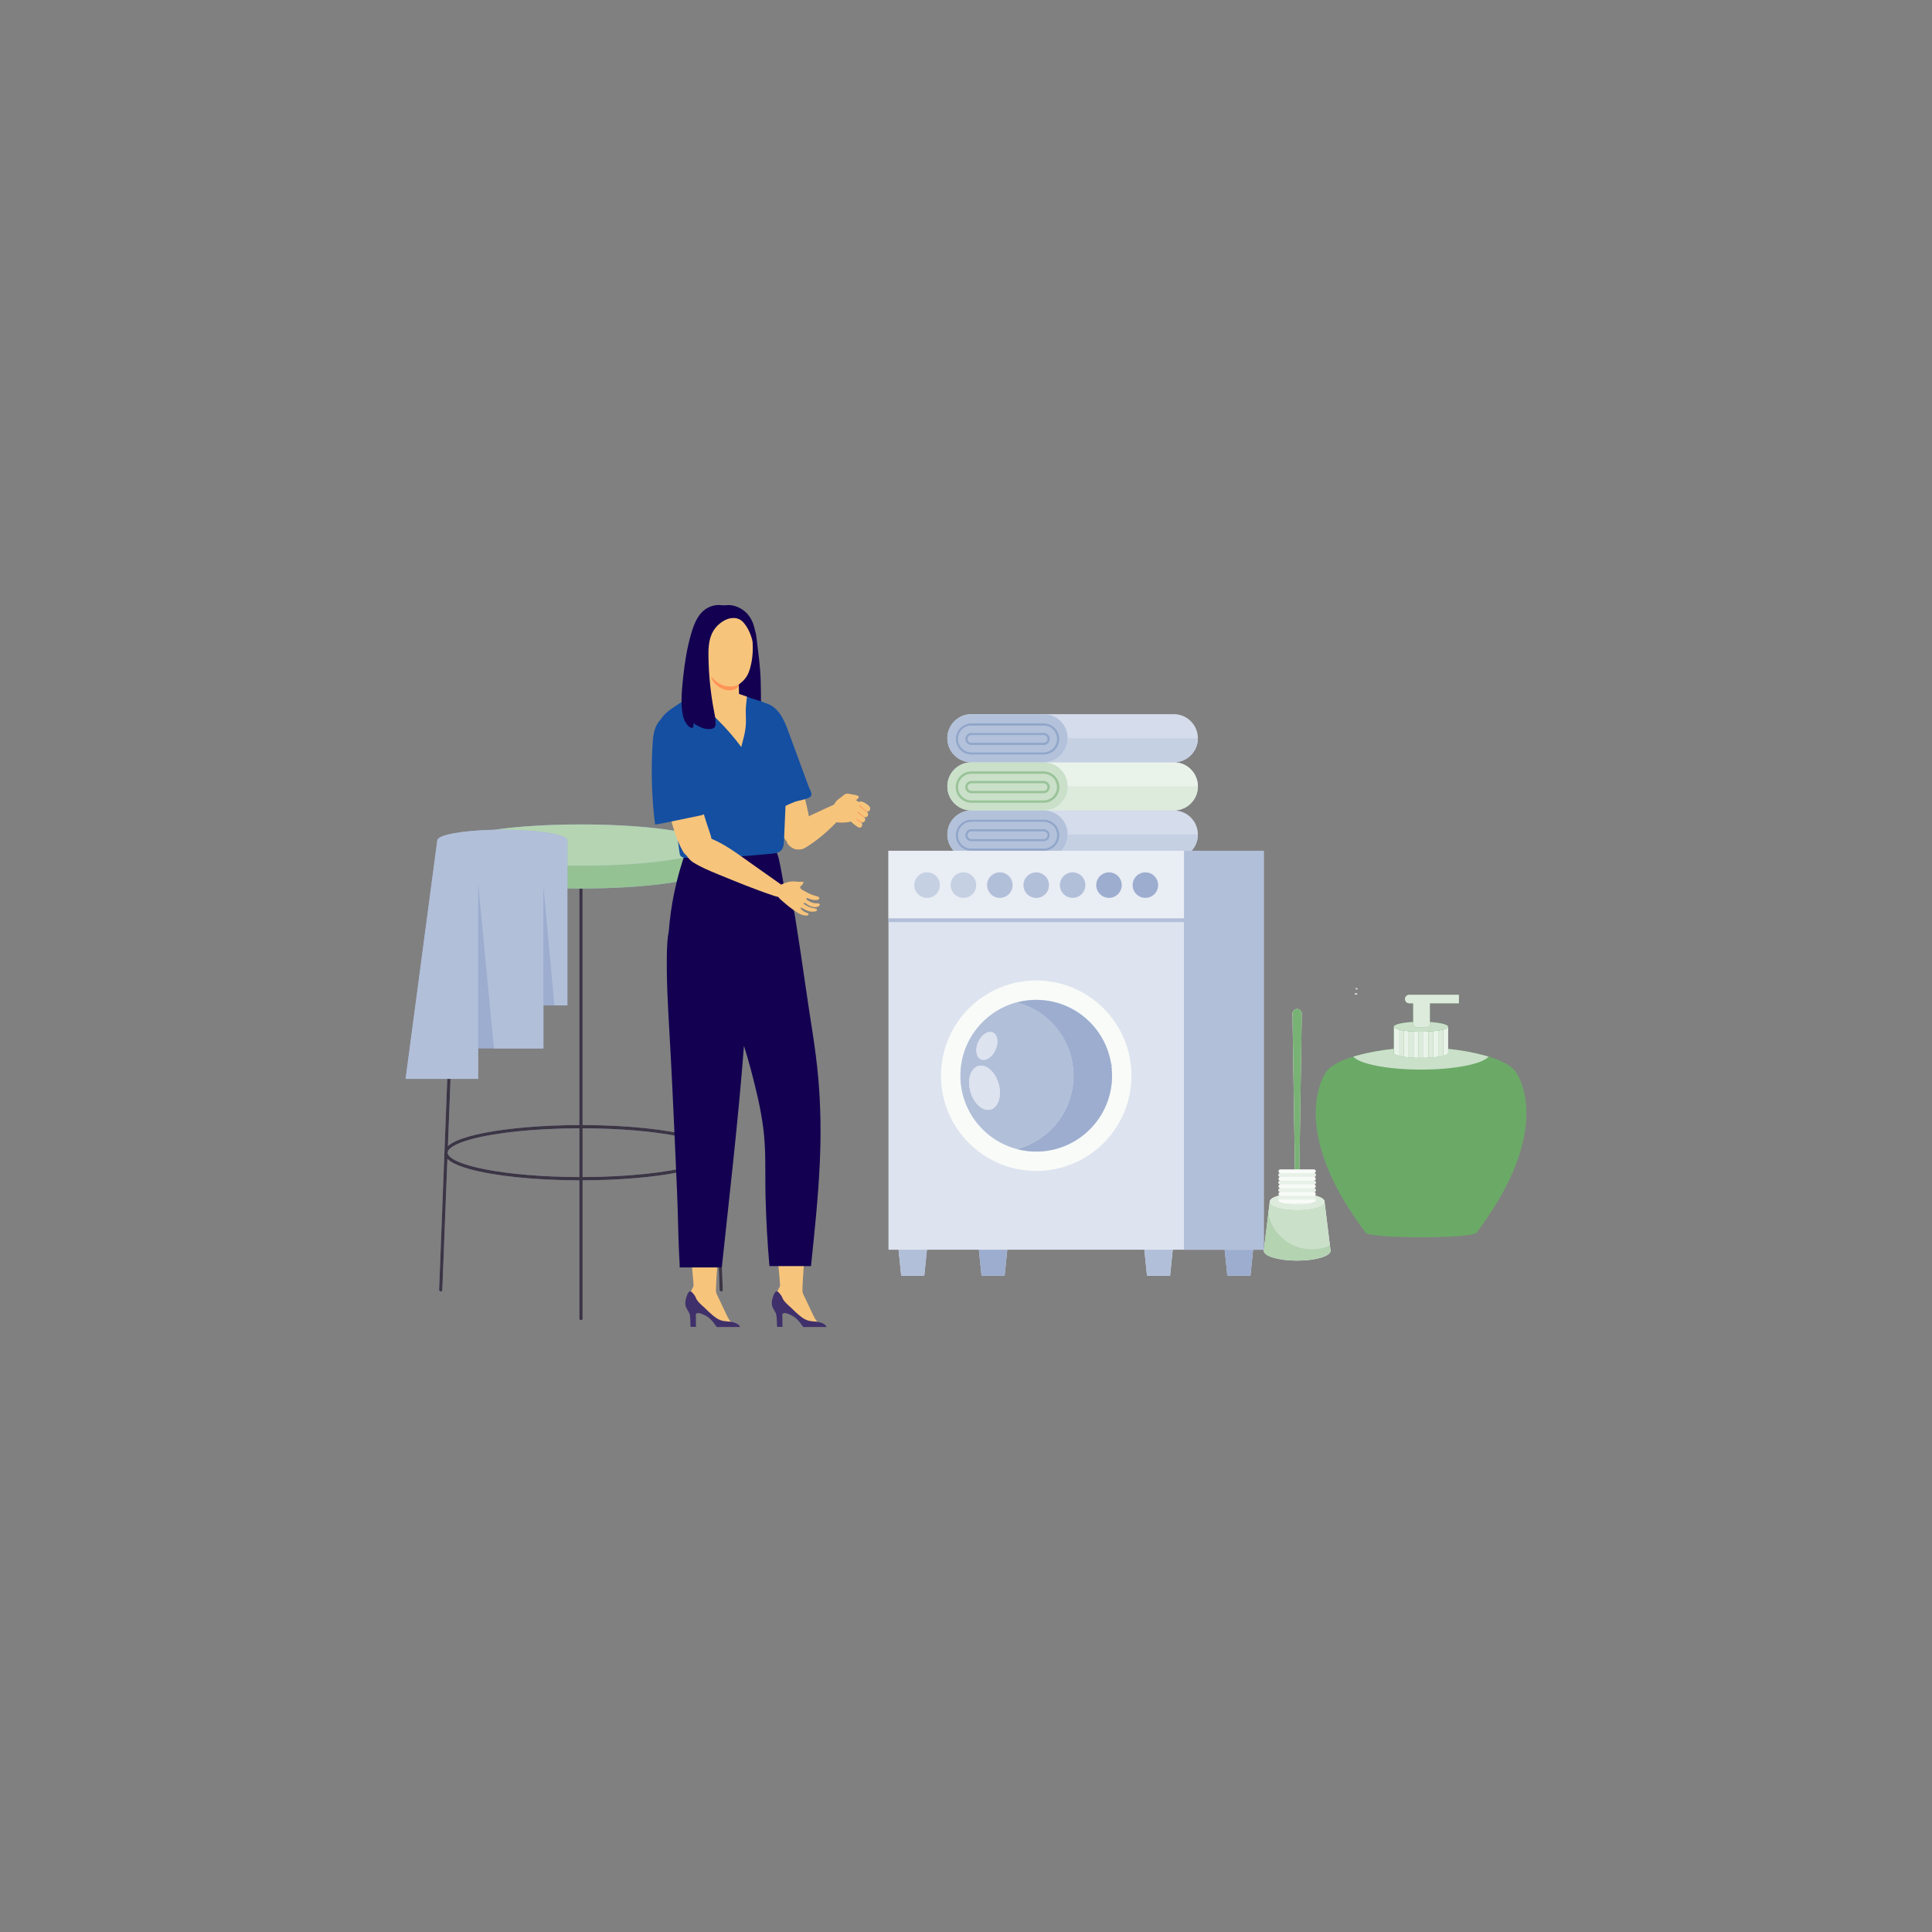 <?xml version="1.0" encoding="utf-8"?>
<svg xmlns="http://www.w3.org/2000/svg" id="Layer_1" style="enable-background:new 0 0 850 850" version="1.1" viewBox="0 0 850 850" x="0" y="0">
  <rect x="0" y="0" width="850" height="850" fill="#808080" stroke="none"/>
  <g>
    <g>
      <g>
        <g>
          <path d="M597.39,437.61c-0.21-0.17-0.43-0.37-0.65-0.58c-0.09-0.09-0.17-0.17-0.25-0.26&#xD;&#xA;					c-0.17,0.26-0.36,0.53-0.57,0.82c0.19-0.01,0.39-0.02,0.6-0.02C596.83,437.56,597.12,437.58,597.39,437.61z" style="fill:none"/>
        </g>
        <g>
          <path d="M596.49,436.76c0.08,0.09,0.16,0.17,0.25,0.26c0.22,0.22,0.44,0.41,0.65,0.58&#xD;&#xA;					c-0.27-0.03-0.56-0.05-0.87-0.05c-0.21,0-0.41,0.01-0.6,0.02C596.13,437.29,596.32,437.02,596.49,436.76z" style="fill:#e8f1e8"/>
        </g>
      </g>
      <g>
        <g>
          <path d="M597.39,437.61c-0.21-0.17-0.43-0.37-0.65-0.58c-0.09-0.09-0.17-0.17-0.25-0.26&#xD;&#xA;					c-0.17,0.26-0.36,0.53-0.57,0.82c0.19-0.01,0.39-0.02,0.6-0.02C596.83,437.56,597.12,437.58,597.39,437.61z" style="fill:none"/>
        </g>
        <g>
          <path d="M602.09,544.52c-0.25,0.06-0.5,0.12-0.75,0.17C601.59,544.64,601.84,544.58,602.09,544.52z" style="fill:#e8f1e8"/>
        </g>
        <g>
          <path d="M603.21,544.22c-0.27,0.08-0.53,0.16-0.8,0.23C602.68,544.38,602.95,544.3,603.21,544.22z" style="fill:#e8f1e8"/>
        </g>
        <g>
          <path d="M605.37,543.46c-0.29,0.12-0.59,0.24-0.88,0.34C604.79,543.7,605.08,543.58,605.37,543.46z" style="fill:#e8f1e8"/>
        </g>
        <g>
          <path d="M606.4,543.01c-0.3,0.14-0.6,0.28-0.91,0.41C605.8,543.28,606.1,543.15,606.4,543.01z" style="fill:#e8f1e8"/>
        </g>
        <g>
          <path d="M604.31,543.86c-0.28,0.1-0.56,0.2-0.85,0.28C603.75,544.06,604.03,543.96,604.31,543.86z" style="fill:#e8f1e8"/>
        </g>
        <g>
          <path d="M598.47,545.07c-0.15,0.01-0.31,0.03-0.46,0.03C598.17,545.1,598.32,545.08,598.47,545.07z" style="fill:#e8f1e8"/>
        </g>
        <g>
          <path d="M600.93,544.76c-0.23,0.04-0.45,0.09-0.68,0.12C600.48,544.85,600.7,544.8,600.93,544.76z" style="fill:#e8f1e8"/>
        </g>
        <g>
          <path d="M599.73,544.95c-0.2,0.03-0.39,0.05-0.59,0.07C599.34,545,599.53,544.97,599.73,544.95z" style="fill:#e8f1e8"/>
        </g>
        <g>
          <path d="M608.35,541.97c-0.3,0.18-0.61,0.36-0.92,0.52C607.74,542.33,608.04,542.15,608.35,541.97z" style="fill:#e8f1e8"/>
        </g>
        <g>
          <path d="M607.39,542.51c-0.3,0.16-0.61,0.32-0.92,0.47C606.78,542.83,607.09,542.67,607.39,542.51z" style="fill:#e8f1e8"/>
        </g>
        <g>
          <path d="M597.14,434.77c-0.16-0.16-0.52-0.12-1,0.09c0.29,0.13,0.64,0.35,1.01,0.66&#xD;&#xA;					C597.27,435.16,597.27,434.9,597.14,434.77z" style="fill:#ddebdc"/>
        </g>
      </g>
    </g>
    <g>
      <g>
        <g>
          <path d="M527.02,324.79L527.02,324.79c0-5.85-4.74-10.59-10.59-10.59h-10.59h-46.68h-31.78&#xD;&#xA;					c-5.85,0-10.59,4.74-10.59,10.59v0c0,5.85,4.74,10.59,10.59,10.59c-5.85,0-10.59,4.74-10.59,10.59&#xD;&#xA;					c0,5.85,4.74,10.59,10.59,10.59c-5.85,0-10.59,4.74-10.59,10.59c0,5.85,4.74,10.59,10.59,10.59h31.78h46.68h10.59&#xD;&#xA;					c5.85,0,10.59-4.74,10.59-10.59c0-5.85-4.74-10.59-10.59-10.59h-10.59c0,0,0,0,0.01,0h10.59c5.85,0,10.59-4.74,10.59-10.59&#xD;&#xA;					c0-5.85-4.74-10.59-10.59-10.59C522.28,335.38,527.02,330.64,527.02,324.79z" style="fill:#d5dceb"/>
        </g>
        <g>
          <g>
            <path d="M459.16,365.8h-31.78c-0.91,0-1.66,0.75-1.66,1.66c0,0.91,0.75,1.66,1.66,1.66h31.78&#xD;&#xA;						c0.91,0,1.66-0.75,1.66-1.66C460.82,366.55,460.07,365.8,459.16,365.8z" style="fill:#b3c2da"/>
          </g>
          <g>
            <path d="M459.16,361.6h-31.78c-1.62,0-3.08,0.66-4.14,1.72c-1.06,1.06-1.72,2.52-1.72,4.14&#xD;&#xA;						c0,1.62,0.66,3.08,1.72,4.14c1.06,1.06,2.52,1.72,4.14,1.72h31.78c1.62,0,3.08-0.66,4.14-1.72c1.06-1.06,1.72-2.52,1.72-4.14&#xD;&#xA;						c0-1.62-0.66-3.08-1.72-4.14C462.24,362.26,460.78,361.6,459.16,361.6z M459.16,370.17h-31.78c-1.5,0-2.71-1.22-2.71-2.71&#xD;&#xA;						c0-1.5,1.22-2.71,2.71-2.71h31.78c1.5,0,2.71,1.22,2.71,2.71C461.87,368.96,460.66,370.17,459.16,370.17z" style="fill:#b3c2da"/>
          </g>
          <g>
            <path d="M469.75,367.14c0-5.85-4.74-10.59-10.59-10.59h-31.78c-5.85,0-10.59,4.74-10.59,10.59&#xD;&#xA;						c0,5.85,4.74,10.59,10.59,10.59h31.78C465.01,377.73,469.75,372.99,469.75,367.14z M459.16,374.37h-31.78&#xD;&#xA;						c-3.81,0-6.91-3.1-6.91-6.91c0-3.81,3.1-6.91,6.91-6.91h31.78c3.81,0,6.91,3.1,6.91,6.91&#xD;&#xA;						C466.07,371.27,462.97,374.37,459.16,374.37z" style="fill:#b3c2da"/>
          </g>
          <g>
            <path d="M469.75,367.14c0,5.85-4.74,10.59-10.59,10.59h46.68h10.59c5.85,0,10.59-4.74,10.59-10.59H469.75z" style="fill:#c5d0e3"/>
          </g>
          <g>
            <path d="M459.16,360.55h-31.78c-3.81,0-6.91,3.1-6.91,6.91c0,3.81,3.1,6.91,6.91,6.91h31.78&#xD;&#xA;						c3.81,0,6.91-3.1,6.91-6.91C466.07,363.65,462.97,360.55,459.16,360.55z M463.3,371.6c-1.06,1.06-2.52,1.72-4.14,1.72h-31.78&#xD;&#xA;						c-1.62,0-3.08-0.66-4.14-1.72c-1.06-1.06-1.72-2.52-1.72-4.14c0-1.62,0.66-3.08,1.72-4.14c1.06-1.06,2.52-1.72,4.14-1.72h31.78&#xD;&#xA;						c1.62,0,3.08,0.66,4.14,1.72c1.06,1.06,1.72,2.52,1.72,4.14C465.02,369.08,464.36,370.54,463.3,371.6z" style="fill:#91a6ca"/>
          </g>
          <g>
            <path d="M459.16,364.75h-31.78c-1.5,0-2.71,1.22-2.71,2.71c0,1.5,1.22,2.71,2.71,2.71h31.78&#xD;&#xA;						c1.5,0,2.71-1.22,2.71-2.71C461.87,365.96,460.66,364.75,459.16,364.75z M459.16,369.12h-31.78c-0.91,0-1.66-0.75-1.66-1.66&#xD;&#xA;						c0-0.91,0.75-1.66,1.66-1.66h31.78c0.91,0,1.66,0.75,1.66,1.66C460.82,368.37,460.07,369.12,459.16,369.12z" style="fill:#91a6ca"/>
          </g>
          <g>
            <path d="M460.82,346.29c0-0.91-0.75-1.66-1.66-1.66h-31.78c-0.91,0-1.66,0.75-1.66,1.66&#xD;&#xA;						c0,0.91,0.75,1.66,1.66,1.66h31.78C460.07,347.94,460.82,347.2,460.82,346.29z" style="fill:#cae0c9"/>
          </g>
          <g>
            <path d="M469.75,345.97c0-5.85-4.74-10.59-10.59-10.59h-31.78c-5.85,0-10.59,4.74-10.59,10.59&#xD;&#xA;						c0,5.85,4.74,10.59,10.59,10.59h31.78h46.68c0,0,0,0,0.01,0h-46.69C465.01,356.55,469.75,351.81,469.75,345.97z M427.38,353.2&#xD;&#xA;						c-3.81,0-6.91-3.1-6.91-6.91c0-3.81,3.1-6.91,6.91-6.91h31.78c3.81,0,6.91,3.1,6.91,6.91c0,3.81-3.1,6.91-6.91,6.91H427.38z" style="fill:#cae0c9"/>
          </g>
          <g>
            <path d="M463.3,350.43c1.06-1.06,1.72-2.52,1.72-4.14c0-1.62-0.66-3.08-1.72-4.14c-1.06-1.06-2.52-1.72-4.14-1.72&#xD;&#xA;						h-31.78c-1.62,0-3.08,0.66-4.14,1.72c-1.06,1.06-1.72,2.52-1.72,4.14c0,1.62,0.66,3.08,1.72,4.14&#xD;&#xA;						c1.06,1.06,2.52,1.72,4.14,1.72h31.78C460.78,352.14,462.24,351.49,463.3,350.43z M424.66,346.29c0-1.5,1.22-2.71,2.71-2.71&#xD;&#xA;						h31.78c1.5,0,2.71,1.22,2.71,2.71c0,1.5-1.22,2.71-2.71,2.71h-31.78C425.88,349,424.66,347.78,424.66,346.29z" style="fill:#cae0c9"/>
          </g>
          <g>
            <path d="M469.75,345.97c0,5.85-4.74,10.59-10.59,10.59h46.69h10.59c5.85,0,10.59-4.74,10.59-10.59H469.75z" style="fill:#ddebdc"/>
          </g>
          <g>
            <path d="M459.16,335.38c5.85,0,10.59,4.74,10.59,10.59h57.27c0-5.85-4.74-10.59-10.59-10.59h-10.59H459.16z" style="fill:#eaf3ea"/>
          </g>
          <g>
            <path d="M466.07,346.29c0-3.81-3.1-6.91-6.91-6.91h-31.78c-3.81,0-6.91,3.1-6.91,6.91c0,3.81,3.1,6.91,6.91,6.91&#xD;&#xA;						h31.78C462.97,353.2,466.07,350.1,466.07,346.29z M423.24,350.43c-1.06-1.06-1.72-2.52-1.72-4.14c0-1.62,0.66-3.08,1.72-4.14&#xD;&#xA;						c1.06-1.06,2.52-1.72,4.14-1.72h31.78c1.62,0,3.08,0.66,4.14,1.72c1.06,1.06,1.72,2.52,1.72,4.14c0,1.62-0.66,3.08-1.72,4.14&#xD;&#xA;						c-1.06,1.06-2.52,1.72-4.14,1.72h-31.78C425.76,352.14,424.3,351.49,423.24,350.43z" style="fill:#99c496"/>
          </g>
          <g>
            <path d="M461.87,346.29c0-1.5-1.22-2.71-2.71-2.71h-31.78c-1.5,0-2.71,1.22-2.71,2.71c0,1.5,1.22,2.71,2.71,2.71&#xD;&#xA;						h31.78C460.66,349,461.87,347.78,461.87,346.29z M425.72,346.29c0-0.91,0.75-1.66,1.66-1.66h31.78c0.91,0,1.66,0.75,1.66,1.66&#xD;&#xA;						c0,0.91-0.75,1.66-1.66,1.66h-31.78C426.46,347.94,425.72,347.2,425.72,346.29z" style="fill:#99c496"/>
          </g>
          <g>
            <path d="M469.75,324.79L469.75,324.79c0-5.85-4.74-10.59-10.59-10.59h-31.78c-5.85,0-10.59,4.74-10.59,10.59v0&#xD;&#xA;						c0,5.85,4.74,10.59,10.59,10.59h31.78C465.01,335.38,469.75,330.64,469.75,324.79z M420.46,325.11c0-3.81,3.1-6.91,6.91-6.91&#xD;&#xA;						h31.78c3.81,0,6.91,3.1,6.91,6.91c0,3.81-3.1,6.91-6.91,6.91h-31.78C423.56,332.02,420.46,328.92,420.46,325.11z" style="fill:#b3c2da"/>
          </g>
          <g>
            <path d="M463.3,329.25c1.06-1.06,1.72-2.52,1.72-4.14c0-1.62-0.66-3.08-1.72-4.14&#xD;&#xA;						c-1.06-1.06-2.52-1.72-4.14-1.72h-31.78c-1.62,0-3.08,0.66-4.14,1.72c-1.06,1.06-1.72,2.52-1.72,4.14&#xD;&#xA;						c0,1.62,0.66,3.08,1.72,4.14c1.06,1.06,2.52,1.72,4.14,1.72h31.78C460.78,330.97,462.24,330.31,463.3,329.25z M424.66,325.11&#xD;&#xA;						c0-1.5,1.22-2.71,2.71-2.71h31.78c1.5,0,2.71,1.22,2.71,2.71c0,1.5-1.22,2.71-2.71,2.71h-31.78&#xD;&#xA;						C425.88,327.82,424.66,326.61,424.66,325.11z" style="fill:#b3c2da"/>
          </g>
          <g>
            <path d="M460.82,325.11c0-0.91-0.75-1.66-1.66-1.66h-31.78c-0.91,0-1.66,0.75-1.66,1.66&#xD;&#xA;						c0,0.91,0.75,1.66,1.66,1.66h31.78C460.07,326.77,460.82,326.02,460.82,325.11z" style="fill:#b3c2da"/>
          </g>
          <g>
            <path d="M469.75,324.79c0,5.85-4.74,10.59-10.59,10.59h46.68h10.59c5.85,0,10.59-4.74,10.59-10.59H469.75z" style="fill:#c5d0e3"/>
          </g>
          <g>
            <path d="M466.07,325.11c0-3.81-3.1-6.91-6.91-6.91h-31.78c-3.81,0-6.91,3.1-6.91,6.91c0,3.81,3.1,6.91,6.91,6.91&#xD;&#xA;						h31.78C462.97,332.02,466.07,328.92,466.07,325.11z M423.24,329.25c-1.06-1.06-1.72-2.52-1.72-4.14c0-1.62,0.66-3.08,1.72-4.14&#xD;&#xA;						c1.06-1.06,2.52-1.72,4.14-1.72h31.78c1.62,0,3.08,0.66,4.14,1.72c1.06,1.06,1.72,2.52,1.72,4.14c0,1.62-0.66,3.08-1.72,4.14&#xD;&#xA;						c-1.06,1.06-2.52,1.72-4.14,1.72h-31.78C425.76,330.97,424.3,330.31,423.24,329.25z" style="fill:#91a6ca"/>
          </g>
          <g>
            <path d="M461.87,325.11c0-1.5-1.22-2.71-2.71-2.71h-31.78c-1.5,0-2.71,1.22-2.71,2.71c0,1.5,1.22,2.71,2.71,2.71&#xD;&#xA;						h31.78C460.66,327.82,461.87,326.61,461.87,325.11z M425.72,325.11c0-0.91,0.75-1.66,1.66-1.66h31.78&#xD;&#xA;						c0.91,0,1.66,0.75,1.66,1.66c0,0.91-0.75,1.66-1.66,1.66h-31.78C426.46,326.77,425.72,326.02,425.72,325.11z" style="fill:#91a6ca"/>
          </g>
        </g>
      </g>
      <g>
        <g>
          <path d="M585.37,550.21L585.37,550.21L585.37,550.21L585.37,550.21l-0.01-0.12l0-0.03l-2.62-21.4v0&#xD;&#xA;					c0-0.06-0.01-0.12-0.02-0.18c0-0.02-0.01-0.03-0.01-0.05c-0.01-0.04-0.02-0.09-0.03-0.13c-0.01-0.02-0.01-0.03-0.02-0.05&#xD;&#xA;					c-0.02-0.04-0.03-0.09-0.06-0.13c-0.01-0.02-0.02-0.03-0.03-0.05c-0.02-0.04-0.05-0.08-0.08-0.13&#xD;&#xA;					c-0.01-0.01-0.02-0.03-0.03-0.04c-0.03-0.04-0.07-0.09-0.1-0.13c-0.01-0.01-0.02-0.02-0.03-0.03c-0.04-0.05-0.09-0.1-0.14-0.14&#xD;&#xA;					c-0.01-0.01-0.02-0.01-0.02-0.02c-0.05-0.05-0.11-0.1-0.17-0.15c-0.01,0-0.01-0.01-0.02-0.01c-0.06-0.05-0.13-0.1-0.2-0.15&#xD;&#xA;					c0,0-0.01,0-0.01-0.01c-0.07-0.05-0.15-0.1-0.24-0.15c0,0,0,0,0,0c-0.72-0.44-1.75-0.83-2.99-1.15c0.22-0.15,0.36-0.4,0.36-0.68&#xD;&#xA;					c0-0.46-0.37-0.83-0.83-0.83c0.46,0,0.83-0.37,0.83-0.83c0-0.46-0.37-0.83-0.83-0.83c0.46,0,0.83-0.37,0.83-0.83l0,0&#xD;&#xA;					c0-0.46-0.37-0.83-0.83-0.83c0.46,0,0.83-0.37,0.83-0.83c0-0.46-0.37-0.83-0.83-0.83c0.46,0,0.83-0.37,0.83-0.83&#xD;&#xA;					s-0.37-0.83-0.83-0.83c0.46,0,0.83-0.37,0.83-0.83c0-0.46-0.37-0.83-0.83-0.83c0.46,0,0.83-0.37,0.83-0.83s-0.37-0.83-0.83-0.83&#xD;&#xA;					h-6.4l1.05-68.53c0-1.13-0.91-2.04-2.04-2.04c-1.13,0-2.04,0.92-2.04,2.04l1.07,68.53h-6.41c-0.46,0-0.83,0.37-0.83,0.83&#xD;&#xA;					s0.37,0.83,0.83,0.83c-0.46,0-0.83,0.37-0.83,0.83c0,0.46,0.37,0.83,0.83,0.83c-0.46,0-0.83,0.37-0.83,0.83s0.37,0.83,0.83,0.83&#xD;&#xA;					c-0.46,0-0.83,0.37-0.83,0.83c0,0.46,0.37,0.83,0.83,0.83c-0.46,0-0.83,0.37-0.83,0.83l0,0c0,0.46,0.37,0.83,0.83,0.83&#xD;&#xA;					c-0.46,0-0.83,0.37-0.83,0.83c0,0.46,0.37,0.83,0.83,0.83c-0.46,0-0.83,0.37-0.83,0.83c0,0.28,0.14,0.53,0.36,0.68&#xD;&#xA;					c-0.05,0.01-0.1,0.02-0.14,0.04l0,0c0,0,0,0,0,0c-0.77,0.2-1.46,0.44-2.03,0.69c0,0-0.01,0-0.01,0.01&#xD;&#xA;					c-0.11,0.05-0.21,0.1-0.31,0.14c-0.02,0.01-0.04,0.02-0.05,0.03c-0.08,0.04-0.16,0.08-0.24,0.13c-0.02,0.01-0.05,0.03-0.07,0.04&#xD;&#xA;					c-0.07,0.04-0.14,0.08-0.2,0.12c-0.03,0.02-0.05,0.03-0.08,0.05c-0.06,0.04-0.11,0.08-0.17,0.11c-0.03,0.02-0.05,0.04-0.08,0.06&#xD;&#xA;					c-0.05,0.04-0.09,0.07-0.14,0.11c-0.02,0.02-0.05,0.04-0.07,0.06c-0.04,0.04-0.08,0.07-0.11,0.11&#xD;&#xA;					c-0.02,0.02-0.04,0.04-0.06,0.07c-0.03,0.04-0.06,0.07-0.09,0.11c-0.02,0.02-0.04,0.05-0.05,0.07&#xD;&#xA;					c-0.03,0.04-0.05,0.07-0.07,0.11c-0.01,0.02-0.03,0.05-0.04,0.07c-0.02,0.04-0.04,0.08-0.05,0.12&#xD;&#xA;					c-0.01,0.02-0.02,0.05-0.03,0.07c-0.02,0.04-0.03,0.08-0.04,0.13c0,0.02-0.01,0.04-0.02,0.06c-0.01,0.06-0.02,0.13-0.02,0.19&#xD;&#xA;					l0,0l-0.58,4.75l0,0l-0.58,4.7l-1.46,11.93v0h0c-0.02,0.08-0.02,0.16-0.02,0.24c0,2.4,6.58,4.34,14.69,4.34&#xD;&#xA;					c8.11,0,14.69-1.94,14.69-4.34C585.37,550.26,585.37,550.24,585.37,550.21z" style="fill:#f8fbf8"/>
        </g>
        <g>
          <g>
            <path d="M578.84,528.28c0.04-0.08,0.07-0.16,0.07-0.24c0-0.03,0-0.07-0.01-0.1c0,0,0-0.01,0-0.01&#xD;&#xA;						c-0.01-0.03-0.02-0.06-0.03-0.09c0,0,0,0,0,0c-0.03-0.06-0.07-0.13-0.13-0.19c-0.03-0.03-0.06-0.06-0.1-0.09&#xD;&#xA;						c-0.15,0.14-0.34,0.22-0.56,0.22C578.41,527.78,578.71,527.99,578.84,528.28z" style="fill:none"/>
          </g>
          <g>
            <path d="M563.29,527.78c-0.22,0-0.41-0.08-0.56-0.22c-0.09,0.08-0.16,0.16-0.21,0.25&#xD;&#xA;						c-0.02,0.04-0.03,0.07-0.05,0.11c0,0,0,0.01,0,0.01c-0.01,0.04-0.02,0.08-0.02,0.11c0,0.08,0.03,0.16,0.07,0.24&#xD;&#xA;						C562.66,527.99,562.95,527.78,563.29,527.78z" style="fill:none"/>
          </g>
          <g>
            <path d="M572.73,445.93c0-1.13-0.91-2.04-2.04-2.04c-1.13,0-2.04,0.92-2.04,2.04l1.07,68.53h1.97L572.73,445.93z" style="fill:#79b275"/>
          </g>
          <g>
            <polygon points="556.01 550.05 556.01 550.05 556.02 550.05 556.02 550.05" style="fill:#cae0c9"/>
          </g>
          <g>
            <polygon points="585.37 550.21 585.36 550.09 585.37 550.21" style="fill:#cae0c9"/>
          </g>
          <g>
            <path d="M577.07,549.56c2.86,0,5.57-0.63,8.01-1.74l0.28,2.25l0,0.03l0-0.03l-2.62-21.4&#xD;&#xA;						c0,1.97-5.4,3.56-12.05,3.56c-6.66,0-12.05-1.6-12.05-3.56l0,0l-1.16,9.45l0.58-4.7C559.55,542.57,567.49,549.56,577.07,549.56&#xD;&#xA;						z" style="fill:#cae0c9"/>
          </g>
          <g>
            <path d="M578.91,516.96c0-0.46-0.37-0.83-0.83-0.83h-6.42h-1.92h-6.44c-0.46,0-0.83,0.37-0.83,0.83&#xD;&#xA;						s0.37,0.83,0.83,0.83h14.78C578.53,517.79,578.91,517.42,578.91,516.96z" style="fill:#e8f1e8"/>
          </g>
          <g>
            <path d="M578.91,520.29c0-0.46-0.37-0.83-0.83-0.83h-14.78c-0.46,0-0.83,0.37-0.83,0.83&#xD;&#xA;						c0,0.46,0.37,0.83,0.83,0.83h14.78C578.53,521.12,578.91,520.75,578.91,520.29z" style="fill:#e8f1e8"/>
          </g>
          <g>
            <path d="M578.91,523.62c0-0.46-0.37-0.83-0.83-0.83h-14.78c-0.46,0-0.83,0.37-0.83,0.83s0.37,0.83,0.83,0.83&#xD;&#xA;						h14.78C578.53,524.45,578.91,524.08,578.91,523.62z" style="fill:#e8f1e8"/>
          </g>
          <g>
            <path d="M562.46,526.95c0,0.24,0.11,0.46,0.27,0.61c0.15,0.14,0.34,0.22,0.56,0.22h14.78&#xD;&#xA;						c0.22,0,0.41-0.08,0.56-0.22c0.17-0.15,0.27-0.37,0.27-0.61c0-0.46-0.37-0.83-0.83-0.83h-14.78&#xD;&#xA;						C562.83,526.12,562.46,526.49,562.46,526.95z" style="fill:#e8f1e8"/>
          </g>
          <g>
            <path d="M570.68,529.91c2.08,0,3.98-0.18,5.43-0.47h-10.87C566.7,529.74,568.6,529.91,570.68,529.91z" style="fill:#e8f1e8"/>
          </g>
          <g>
            <path d="M570.68,532.23c6.66,0,12.05-1.59,12.05-3.56v0c0-0.06-0.01-0.12-0.02-0.18c0-0.02-0.01-0.03-0.01-0.05&#xD;&#xA;						c-0.01-0.04-0.02-0.09-0.03-0.13c-0.01-0.02-0.01-0.03-0.02-0.05c-0.02-0.04-0.03-0.09-0.06-0.13&#xD;&#xA;						c-0.01-0.02-0.02-0.03-0.03-0.05c-0.02-0.04-0.05-0.08-0.08-0.13c-0.01-0.01-0.02-0.03-0.03-0.04&#xD;&#xA;						c-0.03-0.04-0.07-0.09-0.1-0.13c-0.01-0.01-0.02-0.02-0.03-0.03c-0.04-0.05-0.09-0.1-0.14-0.14c-0.01-0.01-0.02-0.01-0.02-0.02&#xD;&#xA;						c-0.05-0.05-0.11-0.1-0.17-0.15c-0.01,0-0.01-0.01-0.02-0.01c-0.06-0.05-0.13-0.1-0.2-0.15c0,0-0.01,0-0.01-0.01&#xD;&#xA;						c-0.07-0.05-0.15-0.1-0.24-0.15c0,0,0,0,0,0c-0.72-0.44-1.75-0.83-2.99-1.15c-0.13,0.09-0.3,0.15-0.47,0.15&#xD;&#xA;						c0.46,0,0.83,0.37,0.83,0.83c0,0.24-0.11,0.46-0.27,0.61c0.04,0.03,0.07,0.06,0.1,0.09c0.06,0.06,0.1,0.12,0.13,0.19&#xD;&#xA;						c0,0,0,0,0,0c0.01,0.03,0.02,0.06,0.03,0.09c0,0,0,0.01,0,0.01c0.01,0.03,0.01,0.07,0.01,0.1c0,0.08-0.03,0.16-0.07,0.24&#xD;&#xA;						c-0.26,0.46-1.26,0.87-2.72,1.16c-1.45,0.29-3.35,0.47-5.43,0.47s-3.98-0.18-5.43-0.47c-1.46-0.29-2.46-0.7-2.72-1.16&#xD;&#xA;						c-0.04-0.08-0.07-0.16-0.07-0.24c0-0.04,0.01-0.08,0.02-0.11c0,0,0-0.01,0-0.01c0.01-0.04,0.03-0.07,0.05-0.11&#xD;&#xA;						c0.05-0.08,0.11-0.17,0.21-0.25c-0.17-0.15-0.27-0.37-0.27-0.61c0-0.46,0.37-0.83,0.83-0.83c-0.18,0-0.34-0.06-0.47-0.15&#xD;&#xA;						c-0.05,0.01-0.1,0.02-0.14,0.04l0,0c0,0,0,0,0,0c-0.77,0.2-1.46,0.44-2.03,0.69c0,0-0.01,0-0.01,0.01&#xD;&#xA;						c-0.11,0.05-0.21,0.1-0.31,0.14c-0.02,0.01-0.04,0.02-0.05,0.03c-0.08,0.04-0.16,0.08-0.24,0.13&#xD;&#xA;						c-0.02,0.01-0.05,0.03-0.07,0.04c-0.07,0.04-0.14,0.08-0.2,0.12c-0.03,0.02-0.05,0.03-0.08,0.05&#xD;&#xA;						c-0.06,0.04-0.11,0.08-0.17,0.11c-0.03,0.02-0.05,0.04-0.08,0.06c-0.05,0.04-0.09,0.07-0.14,0.11&#xD;&#xA;						c-0.02,0.02-0.05,0.04-0.07,0.06c-0.04,0.04-0.08,0.07-0.11,0.11c-0.02,0.02-0.04,0.04-0.06,0.07&#xD;&#xA;						c-0.03,0.04-0.06,0.07-0.09,0.11c-0.02,0.02-0.04,0.05-0.05,0.07c-0.03,0.04-0.05,0.07-0.07,0.11&#xD;&#xA;						c-0.01,0.02-0.03,0.05-0.04,0.07c-0.02,0.04-0.04,0.08-0.05,0.12c-0.01,0.02-0.02,0.05-0.03,0.07&#xD;&#xA;						c-0.02,0.04-0.03,0.08-0.04,0.13c0,0.02-0.01,0.04-0.02,0.06c-0.01,0.06-0.02,0.13-0.02,0.19l0,0&#xD;&#xA;						C558.63,530.63,564.03,532.23,570.68,532.23z" style="fill:#ddebdc"/>
          </g>
          <g>
            <path d="M585.37,550.21L585.37,550.21L585.37,550.21L585.37,550.21l-0.01-0.12l0-0.03l-0.28-2.25&#xD;&#xA;						c-2.44,1.12-5.15,1.74-8.01,1.74c-9.58,0-17.52-6.99-19.02-16.14l-0.58,4.7l-1.46,11.93l0,0h0c0,0,0,0,0,0&#xD;&#xA;						c-0.02,0.08-0.02,0.16-0.02,0.24c0,2.4,6.58,4.34,14.69,4.34c8.11,0,14.69-1.94,14.69-4.34&#xD;&#xA;						C585.37,550.26,585.37,550.24,585.37,550.21L585.37,550.21z" style="fill:#b3d3b1"/>
          </g>
        </g>
      </g>
      <g>
        <g>
          <polygon points="520.9 374.32 425.98 374.32 390.89 374.32 390.89 403.99 390.89 405.68 390.89 549.82 395.32 549.82 396.49 561.27 406.64 561.27 407.81 549.82 425.98 549.82 430.66 549.82 431.84 561.27 441.99 561.27 443.16 549.82 503.46 549.82 504.64 561.27 514.79 561.27 515.96 549.82 520.9 549.82 538.81 549.82 539.98 561.27 550.14 561.27 551.31 549.82 555.99 549.82 555.99 374.32" style="fill:#dde3ef"/>
        </g>
        <g>
          <g>
            <polygon points="396.49 561.27 406.64 561.27 407.81 549.82 395.32 549.82" style="fill:#b2bfd9"/>
          </g>
          <g>
            <polygon points="504.64 561.27 514.79 561.27 515.96 549.82 503.46 549.82" style="fill:#b2bfd9"/>
          </g>
          <g>
            <polygon points="431.84 561.27 441.99 561.27 443.16 549.82 430.66 549.82" style="fill:#9cadcf"/>
          </g>
          <g>
            <polygon points="539.98 561.27 550.14 561.27 551.31 549.82 538.81 549.82" style="fill:#9cadcf"/>
          </g>
          <g>
            <polygon points="520.9 403.99 390.89 403.99 390.89 405.68 520.9 405.68 520.9 549.82 538.81 549.82 551.31 549.82 555.99 549.82 555.99 374.32 520.9 374.32" style="fill:#b2bfd9"/>
          </g>
          <g>
            <path d="M520.9,403.99v-29.67h-94.93h-35.09v29.67H520.9z M503.92,383.82c3.09,0,5.6,2.51,5.6,5.6&#xD;&#xA;						s-2.51,5.6-5.6,5.6s-5.6-2.51-5.6-5.6S500.83,383.82,503.92,383.82z M487.91,383.82c3.09,0,5.6,2.51,5.6,5.6s-2.51,5.6-5.6,5.6&#xD;&#xA;						c-3.09,0-5.6-2.51-5.6-5.6S484.82,383.82,487.91,383.82z M471.91,383.82c3.09,0,5.6,2.51,5.6,5.6s-2.51,5.6-5.6,5.6&#xD;&#xA;						s-5.6-2.51-5.6-5.6S468.82,383.82,471.91,383.82z M455.9,383.82c3.09,0,5.6,2.51,5.6,5.6s-2.51,5.6-5.6,5.6&#xD;&#xA;						c-3.09,0-5.6-2.51-5.6-5.6S452.81,383.82,455.9,383.82z M439.89,383.82c3.09,0,5.6,2.51,5.6,5.6s-2.51,5.6-5.6,5.6&#xD;&#xA;						s-5.6-2.51-5.6-5.6S436.8,383.82,439.89,383.82z M407.88,395.01c-3.09,0-5.6-2.51-5.6-5.6s2.51-5.6,5.6-5.6s5.6,2.51,5.6,5.6&#xD;&#xA;						S410.97,395.01,407.88,395.01z M418.29,389.41c0-3.09,2.51-5.6,5.6-5.6c3.09,0,5.6,2.51,5.6,5.6s-2.51,5.6-5.6,5.6&#xD;&#xA;						C420.79,395.01,418.29,392.5,418.29,389.41z" style="fill:#e9edf4"/>
          </g>
          <g>
            <path d="M407.88,383.82c-3.09,0-5.6,2.51-5.6,5.6s2.51,5.6,5.6,5.6s5.6-2.51,5.6-5.6S410.97,383.82,407.88,383.82&#xD;&#xA;						z" style="fill:#c5d0e3"/>
          </g>
          <g>
            <path d="M429.48,389.41c0-3.09-2.51-5.6-5.6-5.6c-3.09,0-5.6,2.51-5.6,5.6s2.51,5.6,5.6,5.6&#xD;&#xA;						C426.97,395.01,429.48,392.5,429.48,389.41z" style="fill:#c5d0e3"/>
          </g>
          <g>
            <circle cx="439.89" cy="389.41" r="5.6" style="fill:#b2bfd9"/>
          </g>
          <g>
            <circle cx="455.9" cy="389.41" r="5.6" style="fill:#b2bfd9" transform="rotate(-67.778 455.918 389.426)"/>
          </g>
          <g>
            <path d="M471.91,395.01c3.09,0,5.6-2.51,5.6-5.6s-2.51-5.6-5.6-5.6s-5.6,2.51-5.6,5.6&#xD;&#xA;						S468.82,395.01,471.91,395.01z" style="fill:#b2bfd9"/>
          </g>
          <g>
            <path d="M487.91,395.01c3.09,0,5.6-2.51,5.6-5.6s-2.51-5.6-5.6-5.6c-3.09,0-5.6,2.51-5.6,5.6&#xD;&#xA;						S484.82,395.01,487.91,395.01z" style="fill:#9cadcf"/>
          </g>
          <g>
            <path d="M503.92,395.01c3.09,0,5.6-2.51,5.6-5.6s-2.51-5.6-5.6-5.6s-5.6,2.51-5.6,5.6&#xD;&#xA;						S500.83,395.01,503.92,395.01z" style="fill:#9cadcf"/>
          </g>
          <g>
            <path d="M455.9,431.36c-23.14,0-41.91,18.76-41.91,41.91c0,23.14,18.76,41.91,41.91,41.91&#xD;&#xA;						c23.14,0,41.91-18.76,41.91-41.91C497.8,450.12,479.04,431.36,455.9,431.36z M489.26,473.26L489.26,473.26L489.26,473.26&#xD;&#xA;						c0,18.42-14.94,33.36-33.36,33.36c-0.51,0-1.02-0.02-1.52-0.04c-0.12-0.01-0.24-0.01-0.36-0.02c-0.48-0.03-0.96-0.06-1.44-0.11&#xD;&#xA;						c-0.11-0.01-0.22-0.03-0.33-0.04c-0.38-0.04-0.75-0.09-1.12-0.14c-0.16-0.02-0.32-0.05-0.48-0.07&#xD;&#xA;						c-0.42-0.07-0.85-0.14-1.26-0.23c-0.19-0.04-0.37-0.08-0.56-0.12c-0.29-0.06-0.57-0.13-0.85-0.2&#xD;&#xA;						c-14.59-3.56-25.42-16.71-25.42-32.4c0-15.69,10.83-28.84,25.42-32.4c0.28-0.07,0.57-0.14,0.85-0.2&#xD;&#xA;						c0.19-0.04,0.37-0.08,0.56-0.12c0.42-0.08,0.84-0.16,1.26-0.23c0.16-0.03,0.32-0.05,0.48-0.07c0.37-0.05,0.75-0.1,1.12-0.14&#xD;&#xA;						c0.11-0.01,0.22-0.03,0.33-0.04c0.48-0.05,0.96-0.08,1.44-0.11c0.12-0.01,0.25-0.01,0.37-0.02c0.5-0.02,1.01-0.04,1.52-0.04&#xD;&#xA;						l0,0l0,0l0,0c5.18,0,10.09,1.18,14.46,3.29c0.49,0.23,0.97,0.48,1.44,0.74c2.84,1.54,5.42,3.48,7.69,5.74&#xD;&#xA;						c0.38,0.38,0.75,0.76,1.1,1.16c1.21,1.33,2.3,2.76,3.28,4.26c1.06,1.64,2,3.36,2.76,5.18&#xD;&#xA;						C488.33,464.27,489.26,468.66,489.26,473.26z" style="fill:#f8fbf8"/>
          </g>
          <g>
            <path d="M450.64,440.32c0.16-0.03,0.32-0.05,0.48-0.07C450.96,440.27,450.8,440.29,450.64,440.32z" style="fill:#b2bfd9"/>
          </g>
          <g>
            <path d="M454.01,439.96c0.12-0.01,0.25-0.01,0.37-0.02C454.26,439.94,454.13,439.95,454.01,439.96z" style="fill:#b2bfd9"/>
          </g>
          <g>
            <path d="M448.81,440.66c0.19-0.04,0.37-0.08,0.56-0.12C449.18,440.58,449,440.62,448.81,440.66z" style="fill:#b2bfd9"/>
          </g>
          <g>
            <path d="M472.28,473.26c0-15.49-10.56-28.51-24.87-32.27c0.18-0.05,0.37-0.09,0.55-0.14&#xD;&#xA;						c-14.59,3.56-25.42,16.72-25.42,32.4c0,15.69,10.83,28.84,25.42,32.4c-0.18-0.04-0.37-0.09-0.55-0.14&#xD;&#xA;						C461.72,501.77,472.28,488.75,472.28,473.26z M430.36,458.46c1.45-3.26,4.33-5.15,6.44-4.21c2.11,0.94,2.65,4.34,1.2,7.6&#xD;&#xA;						c-1.45,3.26-4.33,5.15-6.44,4.21C429.45,465.12,428.91,461.72,430.36,458.46z M435.88,488.13c-3.42,0.98-7.42-2.52-8.92-7.81&#xD;&#xA;						c-1.51-5.29,0.04-10.37,3.47-11.34c3.42-0.98,7.42,2.52,8.93,7.81C440.85,482.08,439.3,487.16,435.88,488.13z" style="fill:#b2bfd9"/>
          </g>
          <g>
            <path d="M486.64,460.28c-0.77-1.82-1.7-3.55-2.76-5.18C484.94,456.73,485.87,458.46,486.64,460.28z" style="fill:#b2bfd9"/>
          </g>
          <g>
            <path d="M452.24,440.1c0.11-0.01,0.22-0.03,0.33-0.04C452.46,440.08,452.35,440.09,452.24,440.1z" style="fill:#b2bfd9"/>
          </g>
          <g>
            <path d="M452.57,506.46c-0.11-0.01-0.22-0.03-0.33-0.04C452.35,506.43,452.46,506.45,452.57,506.46z" style="fill:#b2bfd9"/>
          </g>
          <g>
            <path d="M489.26,473.26c0-4.61-0.93-8.99-2.62-12.99C488.33,464.27,489.26,468.66,489.26,473.26L489.26,473.26z" style="fill:#b2bfd9"/>
          </g>
          <g>
            <path d="M451.12,506.28c-0.16-0.02-0.32-0.05-0.48-0.07C450.8,506.23,450.96,506.25,451.12,506.28z" style="fill:#b2bfd9"/>
          </g>
          <g>
            <path d="M454.38,506.58c-0.12-0.01-0.24-0.01-0.36-0.02C454.13,506.57,454.26,506.58,454.38,506.58z" style="fill:#b2bfd9"/>
          </g>
          <g>
            <path d="M449.37,505.98c-0.19-0.04-0.37-0.08-0.56-0.12C449,505.9,449.18,505.94,449.37,505.98z" style="fill:#b2bfd9"/>
          </g>
          <g>
            <path d="M480.59,450.83c-0.36-0.4-0.73-0.78-1.1-1.16c-2.26-2.26-4.85-4.2-7.69-5.74&#xD;&#xA;						c-0.47-0.26-0.95-0.5-1.44-0.74c-4.38-2.11-9.28-3.29-14.46-3.29l0,0l0,0c-0.51,0-1.01,0.02-1.52,0.04&#xD;&#xA;						c-0.12,0.01-0.25,0.01-0.37,0.02c-0.48,0.03-0.96,0.06-1.44,0.11c-0.11,0.01-0.22,0.03-0.33,0.04&#xD;&#xA;						c-0.38,0.04-0.75,0.09-1.12,0.14c-0.16,0.02-0.32,0.04-0.48,0.07c-0.42,0.07-0.85,0.14-1.26,0.23&#xD;&#xA;						c-0.19,0.04-0.37,0.08-0.56,0.12c-0.29,0.06-0.57,0.13-0.85,0.2c-0.18,0.05-0.37,0.09-0.55,0.14&#xD;&#xA;						c14.31,3.76,24.87,16.78,24.87,32.27c0,15.49-10.56,28.51-24.87,32.27c0.18,0.05,0.37,0.09,0.55,0.14&#xD;&#xA;						c0.28,0.07,0.57,0.14,0.85,0.2c0.19,0.04,0.37,0.08,0.56,0.12c0.42,0.08,0.84,0.16,1.26,0.23c0.16,0.03,0.32,0.05,0.48,0.07&#xD;&#xA;						c0.37,0.05,0.75,0.1,1.12,0.14c0.11,0.01,0.22,0.03,0.33,0.04c0.48,0.05,0.96,0.08,1.44,0.11c0.12,0.01,0.24,0.01,0.36,0.02&#xD;&#xA;						c0.5,0.02,1.01,0.04,1.52,0.04c18.42,0,33.36-14.94,33.36-33.36l0,0c0-4.61-0.93-8.99-2.62-12.99&#xD;&#xA;						c-0.77-1.82-1.7-3.55-2.76-5.18C482.89,453.59,481.8,452.16,480.59,450.83z" style="fill:#9cadcf"/>
          </g>
          <g>
            <path d="M430.42,468.99c-3.42,0.98-4.97,6.05-3.47,11.34c1.51,5.29,5.5,8.78,8.92,7.81&#xD;&#xA;						c3.42-0.98,4.97-6.05,3.47-11.34C437.84,471.51,433.84,468.01,430.42,468.99z" style="fill:#dde3ef"/>
          </g>
          <g>
            <path d="M431.56,466.06c2.11,0.94,4.99-0.95,6.44-4.21c1.45-3.26,0.91-6.66-1.2-7.6&#xD;&#xA;						c-2.11-0.94-4.99,0.95-6.44,4.21C428.91,461.72,429.45,465.12,431.56,466.06z" style="fill:#dde3ef"/>
          </g>
        </g>
      </g>
      <g>
        <g>
          <path d="M667.06,471.85c-1.78-2.91-6.65-5.49-13.5-7.39c-0.09-0.03-0.19-0.05-0.28-0.08&#xD;&#xA;					c-0.14-0.04-0.28-0.08-0.43-0.11c-4.52-1.22-9.86-2.23-15.73-2.83v-9.71l0,0c0-0.96-3.36-1.78-8.03-2.08v-8.22h0.04h12.74v-3.78&#xD;&#xA;					h-12.74h-7.35h-1.77c-1.04,0-1.89,0.85-1.89,1.89c0,1.04,0.85,1.89,1.89,1.89h1.73v8.19c-4.92,0.27-8.51,1.11-8.51,2.11v9.71&#xD;&#xA;					c-5.87,0.6-11.21,1.6-15.73,2.83c-0.14,0.04-0.28,0.07-0.42,0.11c-0.09,0.03-0.19,0.05-0.28,0.08&#xD;&#xA;					c-3.95,1.09-7.23,2.42-9.65,3.89c0,0,0,0,0,0c-0.14,0.09-0.27,0.17-0.4,0.26c-0.07,0.05-0.15,0.09-0.22,0.14&#xD;&#xA;					c-0.22,0.15-0.44,0.3-0.64,0.45c-0.07,0.05-0.13,0.1-0.2,0.15c-0.14,0.11-0.28,0.21-0.41,0.32c-0.08,0.06-0.15,0.13-0.22,0.19&#xD;&#xA;					c-0.11,0.1-0.22,0.2-0.33,0.29c-0.07,0.07-0.14,0.13-0.2,0.2c-0.1,0.1-0.2,0.2-0.29,0.3c-0.06,0.06-0.12,0.13-0.18,0.19&#xD;&#xA;					c-0.1,0.11-0.19,0.22-0.27,0.33c-0.04,0.06-0.09,0.11-0.13,0.17c-0.12,0.17-0.24,0.33-0.34,0.5c0,0,0,0,0,0c0,0,0,0,0,0&#xD;&#xA;					c0,0,0,0,0,0c0,0.01-0.01,0.02-0.02,0.03c0,0,0,0,0,0c0,0.01-0.01,0.02-0.02,0.02c0,0,0,0,0,0.01&#xD;&#xA;					c-0.01,0.02-0.03,0.05-0.05,0.07c0,0-0.01,0.01-0.01,0.01c-0.01,0.01-0.02,0.02-0.02,0.03c-0.01,0.01-0.01,0.01-0.02,0.02&#xD;&#xA;					c-0.03,0.04-0.05,0.08-0.09,0.13c0,0,0,0,0,0.01c-0.07,0.1-0.14,0.23-0.23,0.37c0,0,0,0.01-0.01,0.01&#xD;&#xA;					c-0.02,0.04-0.04,0.08-0.07,0.11c0,0,0,0,0,0c-0.07,0.12-0.14,0.24-0.22,0.38c0,0.01-0.01,0.01-0.01,0.02&#xD;&#xA;					c-0.02,0.04-0.05,0.09-0.07,0.13c0,0.01-0.01,0.01-0.01,0.02c-0.06,0.1-0.11,0.21-0.17,0.33c0,0,0,0,0,0.01&#xD;&#xA;					c-0.03,0.06-0.06,0.11-0.09,0.17c0,0,0,0,0,0c-0.06,0.11-0.12,0.23-0.18,0.36c0,0.01-0.01,0.02-0.01,0.03&#xD;&#xA;					c-0.06,0.13-0.13,0.27-0.19,0.41c0,0,0,0.01,0,0.01c-0.03,0.06-0.06,0.12-0.08,0.18c-0.01,0.01-0.01,0.03-0.02,0.04&#xD;&#xA;					c-0.03,0.07-0.06,0.14-0.09,0.21c0,0.01-0.01,0.01-0.01,0.02c-0.03,0.06-0.05,0.13-0.08,0.19c-0.01,0.02-0.01,0.03-0.02,0.05&#xD;&#xA;					c-0.03,0.07-0.06,0.14-0.09,0.21c0,0.01-0.01,0.02-0.01,0.03c-0.03,0.08-0.07,0.17-0.1,0.25c0,0,0,0,0,0&#xD;&#xA;					c-0.03,0.08-0.06,0.16-0.09,0.23c0,0.01-0.01,0.02-0.01,0.03c-0.03,0.07-0.06,0.14-0.08,0.22c-0.01,0.02-0.01,0.04-0.02,0.06&#xD;&#xA;					c-0.03,0.07-0.05,0.13-0.07,0.2c-0.01,0.03-0.02,0.05-0.03,0.08c-0.03,0.07-0.05,0.14-0.08,0.21c-0.01,0.03-0.02,0.05-0.03,0.08&#xD;&#xA;					c-0.03,0.09-0.06,0.18-0.09,0.27c0,0.01-0.01,0.02-0.01,0.03c-0.03,0.08-0.05,0.16-0.08,0.24c-0.01,0.02-0.02,0.05-0.02,0.07&#xD;&#xA;					c-0.03,0.1-0.06,0.2-0.1,0.3c0,0.01,0,0.01-0.01,0.02c-0.03,0.08-0.05,0.17-0.08,0.25c-0.01,0.03-0.02,0.05-0.02,0.07&#xD;&#xA;					c-0.03,0.09-0.06,0.18-0.08,0.28c-0.01,0.02-0.01,0.04-0.02,0.06c-0.03,0.1-0.06,0.2-0.08,0.29c0,0.02-0.01,0.03-0.01,0.05&#xD;&#xA;					c-0.03,0.11-0.06,0.21-0.09,0.32c0,0.01-0.01,0.02-0.01,0.03c-0.03,0.1-0.05,0.2-0.08,0.3c0,0.02-0.01,0.04-0.01,0.06&#xD;&#xA;					c-0.02,0.09-0.05,0.19-0.07,0.29c-0.01,0.03-0.01,0.06-0.02,0.08c-0.03,0.11-0.05,0.22-0.08,0.33c0,0.02-0.01,0.03-0.01,0.05&#xD;&#xA;					c-0.02,0.1-0.05,0.2-0.07,0.31c-0.01,0.03-0.01,0.05-0.02,0.08c-0.02,0.09-0.04,0.18-0.06,0.27c-0.01,0.04-0.02,0.09-0.03,0.13&#xD;&#xA;					c-0.02,0.09-0.04,0.18-0.06,0.27c-0.01,0.04-0.02,0.09-0.03,0.13c-0.02,0.09-0.03,0.17-0.05,0.26c-0.01,0.05-0.02,0.1-0.03,0.15&#xD;&#xA;					c-0.02,0.09-0.04,0.19-0.05,0.29c-0.01,0.04-0.02,0.09-0.02,0.13c-0.02,0.1-0.03,0.2-0.05,0.3c-0.01,0.04-0.02,0.09-0.02,0.13&#xD;&#xA;					c-0.02,0.1-0.03,0.2-0.05,0.3c-0.01,0.05-0.02,0.09-0.02,0.14c-0.02,0.1-0.03,0.2-0.05,0.3c-0.01,0.05-0.01,0.1-0.02,0.14&#xD;&#xA;					c-0.01,0.1-0.03,0.2-0.04,0.31c-0.01,0.05-0.01,0.1-0.02,0.15c-0.01,0.11-0.03,0.22-0.04,0.33c-0.01,0.05-0.01,0.09-0.02,0.14&#xD;&#xA;					c-0.01,0.1-0.02,0.2-0.03,0.3c-0.01,0.06-0.01,0.11-0.02,0.17c-0.01,0.1-0.02,0.19-0.03,0.29c-0.01,0.06-0.01,0.12-0.02,0.19&#xD;&#xA;					c-0.01,0.11-0.02,0.21-0.03,0.32c-0.01,0.06-0.01,0.11-0.02,0.17c-0.01,0.12-0.02,0.24-0.03,0.36c0,0.05-0.01,0.09-0.01,0.14&#xD;&#xA;					c-0.01,0.11-0.02,0.22-0.02,0.34c0,0.06-0.01,0.11-0.01,0.17c-0.01,0.11-0.01,0.22-0.02,0.34c0,0.06-0.01,0.12-0.01,0.18&#xD;&#xA;					c-0.01,0.12-0.01,0.25-0.02,0.38c0,0.05,0,0.1-0.01,0.15c0,0.1-0.01,0.21-0.01,0.31c0,0.07-0.01,0.15-0.01,0.22&#xD;&#xA;					c0,0.11,0,0.21-0.01,0.32c0,0.07,0,0.15,0,0.22c0,0.11,0,0.22,0,0.34c0,0.07,0,0.14,0,0.21c0,0.09,0,0.19,0,0.28&#xD;&#xA;					c0,0.09,0,0.19,0,0.28c0,0.08,0,0.17,0,0.25c0,0.1,0,0.21,0,0.31c0,0.09,0,0.18,0.01,0.27c0,0.1,0,0.2,0.01,0.31&#xD;&#xA;					c0,0.09,0.01,0.18,0.01,0.28c0,0.1,0.01,0.2,0.01,0.31c0,0.09,0.01,0.18,0.01,0.27c0.01,0.11,0.01,0.21,0.02,0.32&#xD;&#xA;					c0,0.09,0.01,0.18,0.02,0.26c0.01,0.11,0.01,0.22,0.02,0.34c0.01,0.09,0.01,0.19,0.02,0.28c0.01,0.11,0.02,0.21,0.02,0.32&#xD;&#xA;					c0.01,0.1,0.02,0.2,0.03,0.3c0.01,0.1,0.02,0.21,0.03,0.31c0.01,0.1,0.02,0.2,0.03,0.3c0.01,0.11,0.02,0.22,0.03,0.32&#xD;&#xA;					c0.01,0.09,0.02,0.19,0.03,0.29c0.01,0.12,0.02,0.23,0.04,0.35c0.01,0.08,0.02,0.16,0.03,0.25c0.02,0.13,0.03,0.26,0.05,0.4&#xD;&#xA;					c0.01,0.08,0.02,0.16,0.03,0.25c0.02,0.13,0.03,0.27,0.05,0.41c0.01,0.08,0.02,0.15,0.03,0.23c0.02,0.14,0.04,0.29,0.06,0.43&#xD;&#xA;					c0.01,0.06,0.02,0.13,0.03,0.19c0.02,0.16,0.05,0.32,0.07,0.48c0.01,0.06,0.02,0.13,0.03,0.19c0.03,0.16,0.05,0.32,0.08,0.48&#xD;&#xA;					c0.01,0.09,0.03,0.17,0.05,0.26c0.03,0.14,0.05,0.28,0.08,0.43c0.01,0.06,0.02,0.11,0.03,0.17c0.03,0.17,0.07,0.35,0.1,0.52&#xD;&#xA;					c0.01,0.05,0.02,0.1,0.03,0.15c0.04,0.18,0.07,0.36,0.11,0.55c0.01,0.04,0.02,0.07,0.02,0.11c0.04,0.2,0.08,0.4,0.13,0.6&#xD;&#xA;					c0.01,0.04,0.02,0.09,0.03,0.13c0.04,0.19,0.09,0.39,0.13,0.59c0.01,0.05,0.02,0.1,0.04,0.15c0.05,0.19,0.09,0.39,0.14,0.58&#xD;&#xA;					c0.01,0.03,0.02,0.07,0.03,0.1c0.05,0.21,0.1,0.42,0.16,0.63c0,0.01,0.01,0.03,0.01,0.04c0.06,0.23,0.12,0.47,0.18,0.7&#xD;&#xA;					c0,0.01,0.01,0.03,0.01,0.04c0.06,0.24,0.13,0.47,0.19,0.71c0,0.02,0.01,0.03,0.01,0.05c0.28,0.99,0.59,2.01,0.93,3.05&#xD;&#xA;					c0,0.01,0.01,0.02,0.01,0.02c0.39,1.19,0.82,2.4,1.29,3.64c0.52,1.36,1.09,2.75,1.71,4.18c3.38,7.71,8.42,16.41,15.74,26.1&#xD;&#xA;					l0,0.01c0.59,1.16,10.92,2,24.38,2c13.46,0,23.64-0.84,24.38-2c0,0,0,0,0,0c0.33-0.44,0.66-0.88,0.99-1.32&#xD;&#xA;					c0.08-0.11,0.16-0.22,0.24-0.32c0.27-0.37,0.55-0.74,0.81-1.11c0.05-0.07,0.1-0.13,0.15-0.2c0.67-0.93,1.32-1.85,1.95-2.76&#xD;&#xA;					c0,0,0,0,0,0C683.4,493.76,667.06,471.85,667.06,471.85z" style="fill:#6ba967"/>
        </g>
        <g>
          <g>
            <path d="M583.34,512.12c3.31,8.7,8.78,18.8,17.46,30.28v0C592.12,530.92,586.65,520.82,583.34,512.12z" style="fill:#6ba967"/>
          </g>
          <g>
            <path d="M582.04,508.45c-0.34-1.04-0.65-2.05-0.93-3.05C581.4,506.4,581.7,507.41,582.04,508.45z" style="fill:#6ba967"/>
          </g>
          <g>
            <path d="M653.7,536.68c-0.63,0.91-1.28,1.83-1.95,2.76C652.42,538.51,653.07,537.59,653.7,536.68z" style="fill:#6ba967"/>
          </g>
          <g>
            <path d="M584.52,470.35c0.07-0.07,0.13-0.13,0.2-0.2C584.66,470.22,584.59,470.28,584.52,470.35z" style="fill:#6ba967"/>
          </g>
          <g>
            <path d="M584.05,470.84c0.06-0.06,0.12-0.13,0.18-0.19C584.17,470.72,584.11,470.78,584.05,470.84z" style="fill:#6ba967"/>
          </g>
          <g>
            <path d="M585.06,469.86c0.07-0.06,0.14-0.13,0.22-0.19C585.2,469.73,585.13,469.8,585.06,469.86z" style="fill:#6ba967"/>
          </g>
          <g>
            <path d="M583.65,471.34c0.04-0.06,0.09-0.11,0.13-0.17C583.73,471.23,583.69,471.29,583.65,471.34z" style="fill:#6ba967"/>
          </g>
          <g>
            <path d="M585.68,469.35c0.07-0.05,0.13-0.1,0.2-0.15C585.81,469.25,585.75,469.3,585.68,469.35z" style="fill:#6ba967"/>
          </g>
          <g>
            <polygon points="583.3 471.84 583.3 471.85 583.3 471.85" style="fill:#6ba967"/>
          </g>
          <g>
            <path d="M586.52,468.75c0.07-0.05,0.15-0.09,0.22-0.14C586.67,468.66,586.59,468.7,586.52,468.75z" style="fill:#6ba967"/>
          </g>
          <g>
            <path d="M625.18,470.58c14.71,0,26.97-2.45,29.77-5.71c-0.45-0.14-0.92-0.27-1.39-0.4&#xD;&#xA;						c-0.09-0.03-0.19-0.05-0.28-0.08c-0.14-0.04-0.28-0.08-0.43-0.11c-4.52-1.22-9.86-2.23-15.73-2.83v1.78&#xD;&#xA;						c0,0.03-0.01,0.07-0.01,0.1c0,0.01-0.01,0.02-0.01,0.03c-0.01,0.02-0.02,0.05-0.03,0.07c-0.01,0.01-0.01,0.02-0.02,0.04&#xD;&#xA;						c-0.01,0.02-0.03,0.05-0.05,0.07c-0.01,0.01-0.01,0.02-0.02,0.03c-0.03,0.03-0.06,0.06-0.09,0.09&#xD;&#xA;						c-0.01,0.01-0.03,0.03-0.05,0.04c-0.02,0.02-0.04,0.04-0.07,0.05c-0.02,0.02-0.04,0.03-0.07,0.05&#xD;&#xA;						c-0.02,0.01-0.04,0.03-0.07,0.04c-0.03,0.02-0.05,0.03-0.08,0.05c-0.02,0.01-0.04,0.02-0.06,0.03&#xD;&#xA;						c-0.07,0.04-0.15,0.08-0.23,0.11c-0.01,0.01-0.02,0.01-0.04,0.02c-0.05,0.02-0.1,0.04-0.15,0.06&#xD;&#xA;						c-0.02,0.01-0.03,0.01-0.05,0.02c-0.05,0.02-0.11,0.04-0.17,0.06c0,0-0.01,0-0.01,0c-0.2,0.07-0.42,0.14-0.65,0.21c0,0,0,0,0,0&#xD;&#xA;						c-0.08,0.02-0.16,0.05-0.25,0.07c0,0,0,0,0,0c-0.62,0.16-1.35,0.31-2.17,0.43c0,0,0,0,0,0c-0.16,0.02-0.33,0.05-0.5,0.07&#xD;&#xA;						c-0.02,0-0.05,0.01-0.08,0.01c-0.15,0.02-0.3,0.04-0.45,0.06c-0.02,0-0.04,0-0.06,0.01c-0.17,0.02-0.34,0.04-0.51,0.06&#xD;&#xA;						c-0.01,0-0.01,0-0.02,0c-0.19,0.02-0.37,0.04-0.56,0.06v0c-0.69,0.06-1.41,0.12-2.17,0.16v0c0,0,0,0,0,0&#xD;&#xA;						c-0.35,0.02-0.7,0.03-1.06,0.05c-0.01,0-0.01,0-0.02,0c-0.71,0.02-1.43,0.04-2.18,0.04c-0.74,0-1.47-0.01-2.18-0.04&#xD;&#xA;						c-0.01,0-0.01,0-0.02,0c-0.36-0.01-0.71-0.03-1.06-0.05c0,0,0,0,0,0v0c-0.76-0.04-1.48-0.09-2.17-0.16v0&#xD;&#xA;						c-0.19-0.02-0.38-0.04-0.56-0.06c-0.01,0-0.01,0-0.02,0c-0.17-0.02-0.34-0.04-0.51-0.06c-0.02,0-0.04,0-0.06-0.01&#xD;&#xA;						c-0.15-0.02-0.3-0.04-0.45-0.06c-0.03,0-0.05-0.01-0.08-0.01c-0.17-0.02-0.33-0.05-0.5-0.07c0,0,0,0,0,0&#xD;&#xA;						c-0.83-0.13-1.55-0.27-2.17-0.43c0,0,0,0,0,0c-0.09-0.02-0.17-0.04-0.25-0.07c0,0,0,0,0,0c-0.24-0.07-0.46-0.14-0.66-0.21&#xD;&#xA;						c0,0-0.01,0-0.01,0c-0.06-0.02-0.11-0.04-0.17-0.06c-0.02-0.01-0.03-0.01-0.05-0.02c-0.05-0.02-0.1-0.04-0.15-0.06&#xD;&#xA;						c-0.01-0.01-0.03-0.01-0.04-0.02c-0.08-0.04-0.16-0.08-0.23-0.11c-0.02-0.01-0.04-0.02-0.06-0.03&#xD;&#xA;						c-0.03-0.02-0.06-0.03-0.08-0.05c-0.02-0.01-0.05-0.03-0.07-0.04c-0.02-0.02-0.05-0.03-0.07-0.05&#xD;&#xA;						c-0.02-0.02-0.05-0.04-0.07-0.05c-0.02-0.01-0.03-0.03-0.05-0.04c-0.03-0.03-0.06-0.06-0.09-0.09&#xD;&#xA;						c-0.01-0.01-0.02-0.02-0.02-0.03c-0.02-0.02-0.03-0.05-0.05-0.07c-0.01-0.01-0.01-0.02-0.02-0.04&#xD;&#xA;						c-0.01-0.02-0.02-0.05-0.03-0.07c0-0.01-0.01-0.02-0.01-0.03c-0.01-0.03-0.01-0.07-0.01-0.1v-1.78&#xD;&#xA;						c-5.87,0.6-11.21,1.6-15.73,2.83c-0.14,0.04-0.28,0.07-0.42,0.11c-0.09,0.03-0.19,0.05-0.28,0.08&#xD;&#xA;						c-0.47,0.13-0.93,0.27-1.39,0.4C598.21,468.12,610.47,470.58,625.18,470.58z" style="fill:#cae0c9"/>
          </g>
          <g>
            <path d="M615.4,452.99v11.49c0.62,0.16,1.35,0.31,2.17,0.43v-11.49C616.75,453.3,616.02,453.16,615.4,452.99z" style="fill:#ddebdc"/>
          </g>
          <g>
            <path d="M632.78,453.43v11.49c0.83-0.13,1.55-0.27,2.17-0.43v-11.49C634.34,453.16,633.61,453.3,632.78,453.43z" style="fill:#ddebdc"/>
          </g>
          <g>
            <path d="M619.75,453.69v11.49c0.69,0.06,1.41,0.12,2.17,0.16v-11.49C621.16,453.81,620.44,453.75,619.75,453.69z" style="fill:#ddebdc"/>
          </g>
          <g>
            <path d="M635.86,464.21c-0.2,0.07-0.42,0.14-0.65,0.21C635.44,464.35,635.66,464.28,635.86,464.21z" style="fill:#ddebdc"/>
          </g>
          <g>
            <path d="M628.44,453.85v11.49c0.76-0.04,1.48-0.09,2.17-0.16v-11.49C629.92,453.75,629.19,453.81,628.44,453.85z" style="fill:#ddebdc"/>
          </g>
          <g>
            <path d="M626.26,453.92c-0.36,0.01-0.72,0.01-1.09,0.01c-0.37,0-0.73,0-1.09-0.01v11.49&#xD;&#xA;						c-0.37-0.01-0.73-0.02-1.09-0.03c0.71,0.02,1.43,0.04,2.18,0.04c0.74,0,1.47-0.01,2.18-0.04c-0.36,0.01-0.72,0.02-1.09,0.03&#xD;&#xA;						V453.92z" style="fill:#ddebdc"/>
          </g>
          <g>
            <path d="M615.15,464.42c-0.24-0.07-0.46-0.14-0.66-0.21C614.7,464.28,614.91,464.35,615.15,464.42z" style="fill:#ddebdc"/>
          </g>
          <g>
            <path d="M613.25,463.33c0,0.01,0.01,0.02,0.01,0.03c0.01,0.02,0.02,0.05,0.03,0.07&#xD;&#xA;						c0.01,0.01,0.01,0.02,0.02,0.04c0.01,0.02,0.03,0.05,0.05,0.07c0.01,0.01,0.01,0.02,0.02,0.03c0.03,0.03,0.06,0.06,0.09,0.09&#xD;&#xA;						c0.01,0.01,0.03,0.03,0.05,0.04c0.02,0.02,0.04,0.04,0.07,0.05c0.02,0.02,0.04,0.03,0.07,0.05c0.02,0.01,0.04,0.03,0.07,0.04&#xD;&#xA;						c0.03,0.02,0.05,0.03,0.08,0.05c0.02,0.01,0.04,0.02,0.06,0.03c0.07,0.04,0.15,0.08,0.23,0.11c0.01,0.01,0.02,0.01,0.04,0.02&#xD;&#xA;						c0.05,0.02,0.1,0.04,0.15,0.06c0.02,0.01,0.03,0.01,0.05,0.02c0.05,0.02,0.11,0.04,0.17,0.06c0,0,0.01,0,0.01,0&#xD;&#xA;						c0.2,0.07,0.42,0.14,0.66,0.21c0,0,0,0,0,0c0.08,0.02,0.16,0.05,0.25,0.07c0,0,0,0,0,0v-11.49c-1.37-0.36-2.17-0.79-2.17-1.26&#xD;&#xA;						v9.71v1.78C613.23,463.26,613.24,463.29,613.25,463.33z" style="fill:#eaf3ea"/>
          </g>
          <g>
            <path d="M617.58,453.43v11.49c0,0,0,0,0,0c0.16,0.02,0.33,0.05,0.5,0.07c0.03,0,0.05,0.01,0.08,0.01&#xD;&#xA;						c0.15,0.02,0.3,0.04,0.45,0.06c0.02,0,0.04,0,0.06,0.01c0.17,0.02,0.33,0.04,0.51,0.06c0.01,0,0.01,0,0.02,0&#xD;&#xA;						c0.18,0.02,0.37,0.04,0.56,0.06v0v-11.49C618.97,453.62,618.24,453.53,617.58,453.43z" style="fill:#eaf3ea"/>
          </g>
          <g>
            <path d="M624.09,453.92c-0.75-0.01-1.47-0.04-2.17-0.07v11.49v0c0,0,0,0,0,0c0.35,0.02,0.7,0.03,1.06,0.05&#xD;&#xA;						c0.01,0,0.01,0,0.02,0c0.36,0.01,0.72,0.02,1.09,0.03V453.92z" style="fill:#eaf3ea"/>
          </g>
          <g>
            <path d="M626.26,453.92v11.49c0.37-0.01,0.73-0.02,1.09-0.03c0.01,0,0.01,0,0.02,0&#xD;&#xA;						c0.36-0.01,0.71-0.03,1.06-0.05c0,0,0,0,0,0v0v-11.49C627.74,453.88,627.01,453.91,626.26,453.92z" style="fill:#eaf3ea"/>
          </g>
          <g>
            <path d="M630.61,453.69v11.49v0c0.19-0.02,0.38-0.04,0.56-0.06c0.01,0,0.01,0,0.02,0&#xD;&#xA;						c0.17-0.02,0.34-0.04,0.51-0.06c0.02,0,0.04,0,0.06-0.01c0.15-0.02,0.31-0.04,0.45-0.06c0.03,0,0.05-0.01,0.08-0.01&#xD;&#xA;						c0.17-0.02,0.33-0.05,0.5-0.07c0,0,0,0,0,0v-11.49C632.11,453.53,631.38,453.62,630.61,453.69z" style="fill:#eaf3ea"/>
          </g>
          <g>
            <path d="M634.95,452.99v11.49c0,0,0,0,0,0c0.08-0.02,0.17-0.04,0.25-0.07c0,0,0,0,0,0&#xD;&#xA;						c0.24-0.07,0.46-0.14,0.65-0.21c0,0,0.01,0,0.01,0c0.06-0.02,0.11-0.04,0.17-0.06c0.02-0.01,0.03-0.01,0.05-0.02&#xD;&#xA;						c0.05-0.02,0.1-0.04,0.15-0.06c0.01-0.01,0.03-0.01,0.04-0.02c0.08-0.04,0.16-0.08,0.23-0.11c0.02-0.01,0.04-0.02,0.06-0.03&#xD;&#xA;						c0.03-0.02,0.06-0.03,0.08-0.05c0.02-0.01,0.05-0.03,0.07-0.04c0.02-0.02,0.05-0.03,0.07-0.05c0.02-0.02,0.05-0.04,0.07-0.05&#xD;&#xA;						c0.02-0.01,0.03-0.03,0.05-0.04c0.03-0.03,0.06-0.06,0.09-0.09c0.01-0.01,0.02-0.02,0.02-0.03c0.02-0.02,0.03-0.05,0.05-0.07&#xD;&#xA;						c0.01-0.01,0.01-0.02,0.02-0.04c0.01-0.02,0.02-0.05,0.03-0.07c0-0.01,0.01-0.02,0.01-0.03c0.01-0.03,0.01-0.07,0.01-0.1v-1.78&#xD;&#xA;						v-9.71l0,0C637.12,452.2,636.32,452.64,634.95,452.99z" style="fill:#eaf3ea"/>
          </g>
          <g>
            <path d="M615.4,452.99c0.62,0.16,1.35,0.31,2.17,0.43c0.67,0.1,1.4,0.19,2.17,0.26c0.69,0.06,1.41,0.12,2.17,0.16&#xD;&#xA;						c0.7,0.04,1.43,0.06,2.17,0.07c0.36,0.01,0.72,0.01,1.09,0.01c0.37,0,0.73,0,1.09-0.01c0.75-0.01,1.47-0.04,2.17-0.07&#xD;&#xA;						c0.76-0.04,1.48-0.09,2.17-0.16c0.78-0.07,1.51-0.16,2.17-0.26c0.83-0.13,1.55-0.27,2.17-0.43c1.37-0.36,2.17-0.79,2.17-1.26&#xD;&#xA;						c0-0.96-3.36-1.78-8.03-2.08v1.5c0,0.49-1.65,0.89-3.68,0.89c-2.03,0-3.68-0.4-3.68-0.89v-1.53c-4.92,0.27-8.51,1.11-8.51,2.11&#xD;&#xA;						C613.23,452.2,614.04,452.64,615.4,452.99z" style="fill:#cae0c9"/>
          </g>
          <g>
            <path d="M625.41,452.04c2.03,0,3.68-0.4,3.68-0.89v-1.5v-8.22h0.04h12.74v-3.78h-12.74h-7.35h-1.77&#xD;&#xA;						c-1.04,0-1.89,0.85-1.89,1.89c0,1.04,0.85,1.89,1.89,1.89h1.73v8.19v1.53C621.74,451.64,623.39,452.04,625.41,452.04z" style="fill:#ddebdc"/>
          </g>
        </g>
      </g>
      <g>
        <g>
          <path d="M310.92,383.94c1.01-0.68,1.56-1.38,1.56-2.11v-10.05c0-5.01-25.46-9.07-56.87-9.07&#xD;&#xA;					c-14.73,0-28.14,0.89-38.24,2.36c-14.08,0.3-24.97,2.28-24.97,4.69l-13.94,104.9h18.32l-3.59,92.8&#xD;&#xA;					c-0.02,0.39,0.29,0.72,0.68,0.74c0.39,0.02,0.72-0.29,0.74-0.68l2.23-57.67c0.41,0.4,0.9,0.78,1.46,1.15&#xD;&#xA;					c1.93,1.25,4.77,2.36,8.39,3.36c10.71,2.96,28.27,4.88,48.2,4.93v60.85c0,0.39,0.32,0.71,0.71,0.71c0.39,0,0.71-0.32,0.71-0.71&#xD;&#xA;					v-60.85c16.15-0.04,30.75-1.31,41.4-3.36c5.41-1.04,9.79-2.28,12.88-3.69c1.55-0.71,2.77-1.45,3.65-2.28l0.11-0.12l2.23,57.68&#xD;&#xA;					c0.02,0.39,0.35,0.7,0.74,0.68c0.39-0.02,0.7-0.35,0.68-0.74L310.92,383.94z M314.14,504.22c-0.36-0.33-0.77-0.65-1.24-0.95&#xD;&#xA;					c-1.93-1.25-4.77-2.36-8.39-3.36c-10.71-2.96-28.27-4.88-48.2-4.93V390.91c24.77-0.05,45.72-2.62,53.21-6.19L314.14,504.22z&#xD;&#xA;					 M254.89,517.86c-16.07-0.04-30.61-1.31-41.13-3.34c-5.34-1.03-9.65-2.26-12.56-3.59c-1.46-0.66-2.56-1.35-3.27-2.02&#xD;&#xA;					c-0.35-0.33-0.6-0.65-0.76-0.95c-0.16-0.3-0.22-0.57-0.22-0.83l0-0.01c0-0.27,0.07-0.54,0.22-0.83c0.29-0.56,0.92-1.2,1.91-1.83&#xD;&#xA;					c1.72-1.12,4.45-2.21,7.99-3.18c10.49-2.9,27.99-4.83,47.82-4.88V517.86z M254.89,494.98c-16.15,0.04-30.75,1.31-41.4,3.36&#xD;&#xA;					c-5.41,1.04-9.79,2.28-12.88,3.69c-1.49,0.68-2.67,1.4-3.54,2.19l1.14-29.55h12.16v-13.38h6.94h21.77v-18.95h4.84h5.7v-51.47&#xD;&#xA;					c1.73,0.03,3.49,0.04,5.27,0.05V494.98z M314.03,507.97c-0.29,0.56-0.92,1.2-1.91,1.83c-1.72,1.12-4.45,2.21-7.99,3.18&#xD;&#xA;					c-10.49,2.9-27.99,4.83-47.82,4.88V496.4c16.07,0.04,30.61,1.31,41.13,3.34c5.34,1.03,9.65,2.26,12.56,3.59&#xD;&#xA;					c1.46,0.66,2.56,1.35,3.27,2.02c0.35,0.33,0.6,0.65,0.76,0.95c0.16,0.3,0.22,0.56,0.22,0.83l0,0.01&#xD;&#xA;					C314.26,507.4,314.19,507.67,314.03,507.97z" style="fill:#9cadcf"/>
        </g>
        <g>
          <g>
            <path d="M249.63,442.33h-5.7h-4.84v18.95h-21.77h-6.94v13.38h-12.16l-1.14,29.55c0.87-0.79,2.06-1.51,3.54-2.19&#xD;&#xA;						c3.09-1.41,7.48-2.65,12.88-3.69c10.65-2.05,25.25-3.32,41.4-3.36V390.91c-1.78,0-3.53-0.02-5.27-0.05V442.33z" style="fill:none"/>
          </g>
          <g>
            <path d="M304.14,512.99c3.54-0.98,6.27-2.07,7.99-3.18c0.98-0.63,1.62-1.27,1.91-1.83&#xD;&#xA;						c0.16-0.3,0.22-0.57,0.22-0.83l0-0.01c0-0.27-0.07-0.54-0.22-0.83c-0.16-0.3-0.41-0.62-0.76-0.95&#xD;&#xA;						c-0.7-0.66-1.81-1.36-3.27-2.02c-2.92-1.33-7.22-2.56-12.56-3.59c-10.52-2.03-25.06-3.3-41.13-3.34v21.46&#xD;&#xA;						C276.15,517.82,293.65,515.89,304.14,512.99z" style="fill:none"/>
          </g>
          <g>
            <path d="M207.07,501.28c-3.54,0.97-6.27,2.07-7.99,3.18c-0.98,0.63-1.62,1.27-1.91,1.83&#xD;&#xA;						c-0.16,0.3-0.22,0.57-0.22,0.83l0,0.01c0,0.27,0.07,0.54,0.22,0.83c0.16,0.3,0.41,0.62,0.76,0.95c0.7,0.66,1.81,1.36,3.27,2.02&#xD;&#xA;						c2.92,1.33,7.22,2.56,12.56,3.59c10.52,2.03,25.06,3.3,41.13,3.34V496.4C235.07,496.45,217.57,498.38,207.07,501.28z" style="fill:none"/>
          </g>
          <g>
            <path d="M256.32,494.98c19.93,0.05,37.49,1.97,48.2,4.93c3.62,1,6.45,2.11,8.39,3.36&#xD;&#xA;						c0.47,0.31,0.88,0.62,1.24,0.95l-4.62-119.5c-7.49,3.56-28.43,6.14-53.21,6.19V494.98z" style="fill:none"/>
          </g>
          <g>
            <path d="M255.61,580.85c0.39,0,0.71-0.32,0.71-0.71v-60.85c16.15-0.04,30.75-1.31,41.4-3.36&#xD;&#xA;						c5.41-1.04,9.79-2.28,12.88-3.69c1.55-0.71,2.77-1.45,3.65-2.28c0.04-0.04,0.07-0.08,0.11-0.12l2.23,57.68&#xD;&#xA;						c0.02,0.39,0.35,0.7,0.74,0.68c0.39-0.02,0.7-0.35,0.68-0.74l-7.09-183.53c-0.39,0.26-0.86,0.52-1.4,0.78l4.62,119.5&#xD;&#xA;						c-0.36-0.33-0.77-0.65-1.24-0.95c-1.93-1.25-4.77-2.36-8.39-3.36c-10.71-2.96-28.27-4.88-48.2-4.93V390.91&#xD;&#xA;						c-0.24,0-0.47,0-0.71,0c-0.24,0-0.47,0-0.71,0v104.07c-16.15,0.04-30.75,1.31-41.4,3.36c-5.41,1.04-9.79,2.28-12.88,3.69&#xD;&#xA;						c-1.49,0.68-2.67,1.4-3.54,2.19l1.14-29.55h-1.43l-3.59,92.8c-0.02,0.39,0.29,0.72,0.68,0.74c0.39,0.02,0.72-0.29,0.74-0.68&#xD;&#xA;						l2.23-57.67c0.41,0.4,0.9,0.78,1.46,1.15c1.93,1.25,4.77,2.36,8.39,3.36c10.71,2.96,28.27,4.88,48.2,4.93v60.85&#xD;&#xA;						C254.89,580.53,255.21,580.85,255.61,580.85z M297.45,499.74c5.34,1.03,9.65,2.26,12.56,3.59c1.46,0.66,2.56,1.35,3.27,2.02&#xD;&#xA;						c0.35,0.33,0.6,0.65,0.76,0.95c0.16,0.3,0.22,0.56,0.22,0.83l0,0.01c0,0.27-0.07,0.54-0.22,0.83c-0.29,0.56-0.92,1.2-1.91,1.83&#xD;&#xA;						c-1.72,1.12-4.45,2.21-7.99,3.18c-10.49,2.9-27.99,4.83-47.82,4.88V496.4C272.39,496.44,286.93,497.71,297.45,499.74z&#xD;&#xA;						 M213.76,514.52c-5.34-1.03-9.65-2.26-12.56-3.59c-1.46-0.66-2.56-1.35-3.27-2.02c-0.35-0.33-0.6-0.65-0.76-0.95&#xD;&#xA;						c-0.16-0.3-0.22-0.57-0.22-0.83l0-0.01c0-0.27,0.07-0.54,0.22-0.83c0.29-0.56,0.92-1.2,1.91-1.83&#xD;&#xA;						c1.72-1.12,4.45-2.21,7.99-3.18c10.49-2.9,27.99-4.83,47.82-4.88v21.46C238.82,517.82,224.29,516.55,213.76,514.52z" style="fill:#3c3544"/>
          </g>
          <g>
            <path d="M255.61,380.86c-2.02,0-4.01-0.02-5.98-0.05v10.05c1.73,0.03,3.49,0.04,5.27,0.05c0.24,0,0.47,0,0.71,0&#xD;&#xA;						c0.24,0,0.47,0,0.71,0c24.77-0.05,45.72-2.62,53.21-6.19c0.54-0.25,1-0.51,1.4-0.78c1.01-0.68,1.56-1.38,1.56-2.11v-10.05&#xD;&#xA;						C312.48,376.8,287.02,380.86,255.61,380.86z" style="fill:#95c293"/>
          </g>
          <g>
            <path d="M249.63,369.77v11.05c1.97,0.03,3.96,0.05,5.98,0.05c31.41,0,56.87-4.06,56.87-9.07&#xD;&#xA;						c0-5.01-25.46-9.07-56.87-9.07c-14.73,0-28.14,0.89-38.24,2.36c1.2-0.03,2.41-0.04,3.65-0.04&#xD;&#xA;						C236.81,365.03,249.63,367.15,249.63,369.77z" style="fill:#b5d4b2"/>
          </g>
          <g>
            <path d="M210.37,474.66v-13.38v-72.64l6.94,72.64h21.77v-18.95v-52.42l4.84,52.42h5.7v-51.47v-10.05v-11.05&#xD;&#xA;						c0-2.61-12.81-4.73-28.62-4.73c-1.24,0-2.45,0.01-3.65,0.04c-14.08,0.3-24.97,2.28-24.97,4.69l-13.94,104.9h18.32h1.43H210.37z" style="fill:#b2bfd9"/>
          </g>
        </g>
      </g>
      <g>
        <g>
          <path d="M365.03,361.07c3.22,1.06,7.02,1.31,12.14-0.29l3.49-6.15l-5.5-3.52l-5.75,2.04l-1.31,4.55L365.03,361.07&#xD;&#xA;					z" style="fill:#f7c47c"/>
        </g>
        <g>
          <g>
            <g>
              <g>
                <g>
                  <g>
                    <g>
                      <g>
                        <g>
                          <g>
                            <g>
                              <g>
                                <g>
                                  <g>
                                    <g>
                                      <g>
                                        <path d="M317.14,535.89c-0.43,5.22-0.84,10.45-1.21,15.68c-0.26,3.63-0.5,7.27-0.73,10.9&#xD;&#xA;																				c-0.16,2.55-0.32,5.11-0.08,7.65c0.07,0.78,0.17,1.62-0.22,2.31c-0.6,1.08-2.63,0.83-3.67,0.88&#xD;&#xA;																				c-1.67,0.08-4.33,0.58-5.31-1.17c-0.47-0.84-0.51-1.84-0.56-2.8c-0.33-7.41-1.11-14.81-2.33-22.13&#xD;&#xA;																				c-2.25-13.53-4.59-27.2-3.64-41.05c0.35-5.13,1.47-10.11,2.04-15.19c0.61-5.43,0.32-11.01,0.05-16.45&#xD;&#xA;																				c-0.32-6.64-2.75-13.1-3.01-19.83c-0.03-0.84-0.04-1.71,0.28-2.49c0.44-1.09,1.46-1.87,2.57-2.27&#xD;&#xA;																				c1.11-0.4,2.3-0.48,3.47-0.54c4.11-0.19,8.24-0.12,12.34,0.21c2.02,0.16,4.91,1.2,6.09,2.96&#xD;&#xA;																				c0.91,1.36,0.86,3.12,0.78,4.75c-0.48,9.89-0.95,19.78-1.43,29.66c-0.08,1.56-0.15,3.12-0.38,4.67&#xD;&#xA;																				c-0.68,4.48-1.92,8.76-2.1,13.27c-0.21,5.17-1.07,10.39-1.56,15.54C318.03,525.6,317.57,530.74,317.14,535.89z" style="fill:#f7c47c"/>
                                      </g>
                                    </g>
                                  </g>
                                </g>
                              </g>
                            </g>
                          </g>
                        </g>
                      </g>
                    </g>
                  </g>
                </g>
                <g>
                  <g>
                    <g>
                      <g>
                        <g>
                          <g>
                            <g>
                              <g>
                                <g>
                                  <g>
                                    <g>
                                      <g>
                                        <g>
                                          <g>
                                            <g>
                                              <g>
                                                <g>
                                                  <path d="M303.56,575.88c0.73,0.49,1.6,0.82,2.45,1.01c0.01,0,0.02,0,0.03,0&#xD;&#xA;																									c0.47,0.1,0.93,0.18,1.38,0.26c1.46,0.26,2.82,0.49,4.18,1.33c1.73,1.07,3.05,2.7,4.36,4.25&#xD;&#xA;																									c0.32,0.38,0.65,0.75,1.02,1.08h7.95c0-0.44-0.38-0.69-0.92-0.79c-0.94-0.17-1.78-0.72-2.44-1.44h0&#xD;&#xA;																									c-0.11-0.11-0.21-0.23-0.31-0.35c-0.71-0.88-1.2-1.92-1.69-2.94c-0.76-1.61-1.53-3.23-2.29-4.84&#xD;&#xA;																									c-0.46-0.98-0.93-1.96-1.39-2.94c-0.01-0.03-0.03-0.07-0.05-0.1c-0.12-0.25-0.24-0.51-0.36-0.77&#xD;&#xA;																									c-0.13-0.27-0.26-0.54-0.4-0.81c-0.12-0.24-0.24-0.47-0.37-0.71c-0.13-0.23-0.26-0.46-0.39-0.68&#xD;&#xA;																									c-0.46-0.77-0.98-1.49-1.59-2.08l0,0c-0.97-0.95-2.18-1.55-3.76-1.5c-0.35,0.01-0.7,0.05-1.04,0.12&#xD;&#xA;																									c-0.07,0.01-0.15,0.03-0.21,0.05c-0.02,0.01-0.04,0.01-0.06,0.02c-0.08,0.02-0.15,0.04-0.23,0.06&#xD;&#xA;																									c-0.25,0.08-0.5,0.17-0.74,0.29c-0.06,0.03-0.11,0.06-0.17,0.09c-0.24,0.13-0.46,0.29-0.66,0.48&#xD;&#xA;																									c-0.02,0.02-0.04,0.03-0.05,0.05c-0.49,0.46-0.83,1.06-1.13,1.68c-0.15,0.31-0.29,0.62-0.43,0.92&#xD;&#xA;																									c-0.39,0.83-0.82,1.63-1.3,2.41c-0.04,0.07-0.08,0.13-0.13,0.2c-0.19,0.3-0.38,0.6-0.55,0.91&#xD;&#xA;																									c-0.26,0.48-0.49,0.98-0.58,1.52C301.43,574.11,302.47,575.15,303.56,575.88z" style="fill:#f7c47c"/>
                                                </g>
                                              </g>
                                            </g>
                                          </g>
                                        </g>
                                      </g>
                                    </g>
                                  </g>
                                </g>
                              </g>
                            </g>
                          </g>
                        </g>
                      </g>
                      <g>
                        <g>
                          <g>
                            <g>
                              <g>
                                <g>
                                  <g>
                                    <g>
                                      <g>
                                        <g>
                                          <path d="M303.15,577.53c0.43,0.83,0.48,1.82,0.52,2.75c0.04,1.05,0.09,2.11,0.13,3.17&#xD;&#xA;																					c0.03,0.59,0.55,0.29,0.92,0.3c0.1,0,1.46,0.04,1.46,0.04c0-0.77-0.01-1.54-0.01-2.32c0-0.66-0.01-1.33-0.01-2&#xD;&#xA;																					c0-0.62-0.28-1.33,0.41-1.66c0.03-0.01,0.06-0.03,0.1-0.04c0.36-0.14,0.76-0.11,1.16-0.02&#xD;&#xA;																					c0.06,0.01,0.12,0.03,0.17,0.05c0.48,0.13,0.95,0.37,1.36,0.52c2.49,0.99,4.14,2.82,5.64,5.05&#xD;&#xA;																					c0.13,0.19,0.26,0.34,0.38,0.48h10.21c-0.13-0.4-0.4-0.76-0.72-1.03c-0.43-0.36-0.94-0.58-1.44-0.8&#xD;&#xA;																					c-0.57-0.25-1.16-0.38-1.76-0.47c-0.06-0.01-0.13-0.02-0.19-0.03c-1.05-0.14-2.12-0.15-3.18-0.34&#xD;&#xA;																					c-0.12-0.02-0.25-0.05-0.36-0.07c-0.5-0.12-0.97-0.28-1.42-0.48c-1.04-0.46-1.97-1.13-2.89-1.9&#xD;&#xA;																					c-1.25-1.04-2.43-2.16-3.58-3.32c-0.66-0.57-1.32-1.16-1.94-1.78c-0.47-0.47-0.91-0.95-1.3-1.46&#xD;&#xA;																					c-0.41-0.54-0.58-1.02-0.84-1.62c-0.28-0.62-0.8-1.2-1.23-1.7c-0.22-0.26-0.47-0.51-0.77-0.64&#xD;&#xA;																					c-0.03-0.02-0.06-0.03-0.1-0.04c-1.19-0.39-1.99,2.77-2.19,3.61c-0.27,1.14-0.28,2.4,0.2,3.48&#xD;&#xA;																					C302.24,576.02,302.76,576.75,303.15,577.53z" style="fill:#3f306b"/>
                                        </g>
                                      </g>
                                    </g>
                                  </g>
                                </g>
                              </g>
                            </g>
                          </g>
                        </g>
                      </g>
                    </g>
                  </g>
                </g>
              </g>
            </g>
            <g>
              <g>
                <g>
                  <g>
                    <g>
                      <g>
                        <g>
                          <g>
                            <g>
                              <g>
                                <g>
                                  <g>
                                    <g>
                                      <g>
                                        <path d="M355.2,535.89c-0.43,5.22-0.84,10.45-1.21,15.68c-0.26,3.63-0.5,7.27-0.73,10.9&#xD;&#xA;																				c-0.16,2.55-0.32,5.11-0.08,7.65c0.07,0.78,0.17,1.62-0.22,2.31c-0.6,1.08-2.63,0.83-3.67,0.88&#xD;&#xA;																				c-1.67,0.08-4.33,0.58-5.31-1.17c-0.47-0.84-0.51-1.84-0.56-2.8c-0.85-18.94-5.16-37.54-1.67-56.5&#xD;&#xA;																				c0.6-3.25,1.86-7,5.03-7.96c2.68-0.81,5.6,0.94,7.05,3.34c1.45,2.4,1.78,5.29,2.07,8.07&#xD;&#xA;																				C356.6,522.89,355.75,529.26,355.2,535.89z" style="fill:#f7c47c"/>
                                      </g>
                                    </g>
                                  </g>
                                </g>
                              </g>
                            </g>
                          </g>
                        </g>
                      </g>
                    </g>
                  </g>
                </g>
                <g>
                  <g>
                    <g>
                      <g>
                        <g>
                          <g>
                            <g>
                              <g>
                                <g>
                                  <g>
                                    <g>
                                      <g>
                                        <g>
                                          <g>
                                            <g>
                                              <g>
                                                <g>
                                                  <path d="M341.62,575.88c0.73,0.49,1.6,0.82,2.45,1.01c0.01,0,0.02,0,0.02,0&#xD;&#xA;																									c0.47,0.1,0.93,0.18,1.38,0.26c1.46,0.26,2.82,0.49,4.18,1.33c1.73,1.07,3.05,2.7,4.36,4.25&#xD;&#xA;																									c0.32,0.38,0.65,0.75,1.02,1.08h7.95c0-0.44-0.38-0.69-0.92-0.79c-0.94-0.17-1.78-0.72-2.44-1.44h0&#xD;&#xA;																									c-0.11-0.11-0.21-0.23-0.31-0.35c-0.71-0.88-1.2-1.92-1.69-2.94c-0.76-1.61-1.53-3.23-2.29-4.84&#xD;&#xA;																									c-0.46-0.98-0.93-1.96-1.39-2.94c-0.02-0.03-0.03-0.07-0.05-0.1c-0.12-0.25-0.24-0.51-0.36-0.77&#xD;&#xA;																									c-0.13-0.27-0.26-0.54-0.4-0.81c-0.12-0.24-0.24-0.47-0.37-0.71c-0.13-0.23-0.26-0.46-0.39-0.68&#xD;&#xA;																									c-0.46-0.77-0.98-1.49-1.59-2.08l0,0c-0.97-0.95-2.18-1.55-3.76-1.5c-0.35,0.01-0.7,0.05-1.04,0.12&#xD;&#xA;																									c-0.07,0.01-0.15,0.03-0.22,0.05c-0.02,0.01-0.04,0.01-0.06,0.02c-0.08,0.02-0.15,0.04-0.23,0.06&#xD;&#xA;																									c-0.25,0.08-0.5,0.17-0.74,0.29c-0.06,0.03-0.11,0.06-0.17,0.09c-0.24,0.13-0.46,0.29-0.66,0.48&#xD;&#xA;																									c-0.02,0.02-0.04,0.03-0.05,0.05c-0.49,0.46-0.83,1.06-1.13,1.68c-0.15,0.31-0.29,0.62-0.43,0.92&#xD;&#xA;																									c-0.39,0.83-0.82,1.63-1.3,2.41c-0.04,0.07-0.08,0.13-0.13,0.2c-0.19,0.3-0.38,0.6-0.55,0.91&#xD;&#xA;																									c-0.27,0.48-0.49,0.98-0.58,1.52C339.5,574.11,340.53,575.15,341.62,575.88z" style="fill:#f7c47c"/>
                                                </g>
                                              </g>
                                            </g>
                                          </g>
                                        </g>
                                      </g>
                                    </g>
                                  </g>
                                </g>
                              </g>
                            </g>
                          </g>
                        </g>
                      </g>
                      <g>
                        <g>
                          <g>
                            <g>
                              <g>
                                <g>
                                  <g>
                                    <g>
                                      <g>
                                        <g>
                                          <path d="M341.21,577.53c0.43,0.83,0.48,1.82,0.52,2.75c0.04,1.05,0.09,2.11,0.13,3.17&#xD;&#xA;																					c0.03,0.59,0.55,0.29,0.92,0.3c0.1,0,1.46,0.04,1.46,0.04c0-0.77-0.01-1.54-0.01-2.32c0-0.66-0.01-1.33-0.01-2&#xD;&#xA;																					c0-0.62-0.28-1.33,0.41-1.66c0.03-0.01,0.06-0.03,0.1-0.04c0.36-0.14,0.76-0.11,1.16-0.02&#xD;&#xA;																					c0.06,0.01,0.12,0.03,0.17,0.05c0.48,0.13,0.95,0.37,1.36,0.52c2.49,0.99,4.14,2.82,5.64,5.05&#xD;&#xA;																					c0.13,0.19,0.26,0.34,0.38,0.48h10.21c-0.13-0.4-0.4-0.76-0.72-1.03c-0.43-0.36-0.94-0.58-1.44-0.8&#xD;&#xA;																					c-0.57-0.25-1.16-0.38-1.76-0.47c-0.06-0.01-0.13-0.02-0.19-0.03c-1.05-0.14-2.12-0.15-3.18-0.34&#xD;&#xA;																					c-0.13-0.02-0.25-0.05-0.36-0.07c-0.5-0.12-0.97-0.28-1.42-0.48c-1.04-0.46-1.97-1.13-2.89-1.9&#xD;&#xA;																					c-1.25-1.04-2.43-2.16-3.58-3.32c-0.66-0.57-1.32-1.16-1.94-1.78c-0.47-0.47-0.91-0.95-1.3-1.46&#xD;&#xA;																					c-0.41-0.54-0.58-1.02-0.84-1.62c-0.28-0.62-0.8-1.2-1.23-1.7c-0.22-0.26-0.47-0.51-0.77-0.64&#xD;&#xA;																					c-0.03-0.02-0.07-0.03-0.1-0.04c-1.18-0.39-1.99,2.77-2.19,3.61c-0.27,1.14-0.28,2.4,0.21,3.48&#xD;&#xA;																					C340.31,576.02,340.82,576.75,341.21,577.53z" style="fill:#3f306b"/>
                                        </g>
                                      </g>
                                    </g>
                                  </g>
                                </g>
                              </g>
                            </g>
                          </g>
                        </g>
                      </g>
                    </g>
                  </g>
                </g>
              </g>
            </g>
            <g>
              <path d="M360.03,474.57c-1.14-13.27-3.59-26.36-5.45-39.53c-1.5-10.63-3.1-21.16-4.78-31.75&#xD;&#xA;							c-0.71-4.49-1.82-8.69-4.61-11.79c-0.56-3.42-1.15-6.84-1.82-10.24c-0.66-3.41-1.43-6.94-3.42-9.67&#xD;&#xA;							c-2.8-3.84-6.07-3.22-10-3.2c-0.2,0-0.4,0-0.61-0.01c-4.23-0.2-7.56,0.3-11.57,0.57c-1.76,0.12-3.61,0.12-5.49,0.07&#xD;&#xA;							c-0.15,0-0.3-0.01-0.45-0.01c-2.42-0.08-6.4-1.84-8.32,0.4c-0.95,1.11-1.51,4.41-2.02,5.88c-0.83,2.35-1.59,4.73-2.29,7.14&#xD;&#xA;							c-0.98,3.36-1.82,6.77-2.54,10.21c-1.16,5.57-1.96,11.23-2.41,16.92c-0.62,3.16-0.78,6.57-0.85,9.98&#xD;&#xA;							c-0.21,11.5,0.45,23,1.11,34.48c0.9,15.72,1.65,31.45,2.35,47.18c0.35,7.94,0.69,15.88,1.04,23.82&#xD;&#xA;							c0.36,8.39,0.45,16.79,0.81,25.18c0.09,2.06,0.19,4.12,0.32,6.17c0.02,0.3,0.02,0.74,0.01,1.26h18.52&#xD;&#xA;							c3.44-32.41,7.27-64.97,9.75-97.52c1.02,3.3,2.01,6.6,2.9,9.95c2.29,8.59,4.42,17.26,5.58,26.11&#xD;&#xA;							c1.31,9.98,0.77,19.96,1.01,30.04c0.25,10.29,0.83,20.57,1.73,30.83h18.27c1.57-15.17,3.19-30.08,3.87-45.36&#xD;&#xA;							C361.24,499.18,361.1,487.02,360.03,474.57z" style="fill:#130051"/>
            </g>
          </g>
        </g>
        <g>
          <g>
            <g>
              <g>
                <path d="M358.85,357.71c0.04-0.02,0.08-0.04,0.12-0.05c3.27-1.47,6.55-3.18,9.92-4.39&#xD;&#xA;								c1.68-0.6,1.59,0.91,1.68,2.27c0.18,2.72-1.11,4.71-2.94,6.6c-3.93,4.04-8.27,7.7-13.06,10.67c-1.42,0.88-2.5,1.06-4.12,0.91&#xD;&#xA;								c-0.94-0.09-1.79-0.58-2.55-1.13c-0.79-0.58-1.56-1.34-1.71-2.31c-0.31-1.97,2-4.57,3.19-5.98c1.53-1.8,3.36-3.35,5.39-4.55&#xD;&#xA;								C356.08,358.97,357.46,358.34,358.85,357.71z" style="fill:#f7c47c"/>
              </g>
            </g>
          </g>
          <g>
            <g>
              <g>
                <g>
                  <path d="M350.93,371.98c-2.43,0.27-4.72-1.15-5.85-3.19c-2.81-5.06-4.37-10.7-5.78-16.31&#xD;&#xA;									c-1.49-5.89-2.84-11.81-4.06-17.76c-0.63-3.06-0.92-6.25-1.66-9.27c-0.59-2.4-0.48-5.42,0.9-7.58&#xD;&#xA;									c1.74-2.72,5.72-4.72,8.29-1.88c0.67,0.74,1.07,1.69,1.44,2.63c1.51,3.8,2.89,7.65,4.12,11.55&#xD;&#xA;									c1.64,5.19,2.89,10.53,4.38,15.77c1.57,5.53,2.86,11.14,3.86,16.81c0.23,1.28,0.44,2.58,0.26,3.86&#xD;&#xA;									C356.43,369.43,353.69,371.68,350.93,371.98z" style="fill:#f7c47c"/>
                </g>
              </g>
            </g>
            <g>
              <g>
                <g>
                  <path d="M334.52,312.88c0.07-0.55,0.16-1.1,0.25-1.66c0.12-0.72,0.33-1.55,1-1.84&#xD;&#xA;									c0.43-0.18,0.92-0.09,1.36,0.05c2.67,0.81,4.84,2.83,6.37,5.16c1.54,2.33,2.51,4.97,3.48,7.59&#xD;&#xA;									c2.34,6.36,4.68,12.73,7.03,19.09c0.58,1.57,1.15,3.13,1.73,4.7c0.34,0.92,1.64,3.09,1.17,4.06&#xD;&#xA;									c-0.76,1.58-5.68,2.14-7.22,2.73c-3.26,1.24-6.31,3.02-9.59,4.28c-0.21,0.08-0.43,0.16-0.65,0.1&#xD;&#xA;									c-0.18-0.05-0.32-0.2-0.44-0.35c-1.07-1.29-1.65-2.92-2.09-4.54c-1.28-4.74-1.43-9.7-1.68-14.6&#xD;&#xA;									c-0.12-2.28-0.26-4.56-0.43-6.84c-0.14-1.87-0.75-3.53-0.84-5.4C333.77,321.23,333.96,317.03,334.52,312.88z" style="fill:#144fa2"/>
                </g>
              </g>
            </g>
          </g>
        </g>
        <g>
          <g>
            <g>
              <path d="M334.81,310.61c0-0.3,0-0.59,0-0.89c0-3.4-0.05-6.8-0.14-10.2c-0.15-5.98-1.03-11.98-1.71-17.92&#xD;&#xA;							c-0.17-1.46-0.34-2.93-0.83-4.32c-0.89-2.53-2.78-3.58-5.03-4.77c-2.23-1.18-4.3-2.62-6.84-3.08&#xD;&#xA;							c-2.34-0.42-4.82-0.16-6.99,0.82c-2.39,1.08-4.35,2.92-6.16,4.82c-0.72,0.76-1.65,1.59-2.11,2.53&#xD;&#xA;							c-1.3,2.67-1.66,5.74-1.93,8.67c-0.98,10.82-1.51,21.68-2.05,32.53c1.2,0.23,2.68,0.12,4.02,0.17&#xD;&#xA;							c1.71,0.06,3.41,0.06,5.11,0.22c2.63,0.25,5.27,0.35,7.91,0.38c5.29,0.04,10.58-0.27,15.87-0.58c1.4-0.08,0.85-3.13,0.86-4.07&#xD;&#xA;							C334.8,313.49,334.8,312.05,334.81,310.61z" style="fill:#130051"/>
            </g>
          </g>
        </g>
        <g>
          <g>
            <g>
              <path d="M346.82,340.83c-0.28,3.1-0.91,6.21-1.04,9.33c-0.29,6.67-0.57,13.34-0.86,20.02&#xD;&#xA;							c-0.17,3.88-1.57,5.06-5.26,5.4c-4.18,0.39-8.35,0.77-12.54,1.08c-8.35,0.63-16.74,1.01-25.12,0.76&#xD;&#xA;							c-0.92-0.03-1.95-0.12-2.52-0.83c-0.37-0.45-0.47-1.06-0.55-1.64c-1.43-9.95-2.46-19.97-4.26-29.82&#xD;&#xA;							c-1.17-6.4-2.56-12.76-4.17-19.07c-0.49-1.91-1-3.85-0.94-5.82c0.11-3.86,3.44-6.84,6.45-8.8c1.82-1.18,3.53-2.5,5.47-3.52&#xD;&#xA;							c1.97-1.04,4.06-1.87,6.2-2.49c0.15-0.04,0.29-0.08,0.44-0.12c0.8-0.22,1.61-0.41,2.42-0.56c3.91-0.75,7.97-0.77,11.89-0.07&#xD;&#xA;							c2.14,0.38,4.17,1.1,6.21,1.84c1.52,0.55,3.04,1.12,4.6,1.56c1.36,0.39,2.75,0.79,3.91,1.6c3.35,2.35,3.65,7.06,4.69,11.02&#xD;&#xA;							c1.2,4.55,3.74,8.69,4.72,13.3C347.06,336.27,347.03,338.55,346.82,340.83z" style="fill:#144fa2"/>
            </g>
          </g>
        </g>
        <g>
          <g>
            <g>
              <path d="M328.17,318.23c-0.07,1.92-0.4,3.82-0.83,5.68c-0.21,0.9-0.5,1.79-0.69,2.7&#xD;&#xA;							c-0.06,0.28-0.56,2.01-0.47,2.12c-3.06-4.13-6.43-8.03-10.06-11.66c-3.25-3.24-6.47-6.41-7.76-10.95&#xD;&#xA;							c-0.07-0.25-0.16-0.53-0.24-0.83c0.8-0.22,1.61-0.41,2.42-0.56c3.91-0.75,7.97-0.77,11.89-0.07c2.14,0.38,4.17,1.1,6.21,1.84&#xD;&#xA;							c-0.23,2.09-0.51,4.18-0.54,6.28C328.08,314.61,328.24,316.42,328.17,318.23z" style="fill:#f7c47c"/>
            </g>
          </g>
        </g>
        <g>
          <g>
            <g>
              <g>
                <g>
                  <path d="M306.23,377.63c-2.43,0.27-4.72-1.15-5.85-3.19c-2.81-5.06-4.37-10.7-5.78-16.31&#xD;&#xA;									c-1.49-5.89-2.84-11.81-4.06-17.76c-0.63-3.06-0.91-6.25-1.66-9.27c-0.59-2.4-0.48-5.42,0.9-7.58&#xD;&#xA;									c1.23-1.93,3.45-3.01,5.66-3.58c1.77-0.45,3.84-0.34,5.09,1.22c0.91,1.14,1.08,3.07,1.32,4.45&#xD;&#xA;									c2.41,13.87,5.92,27.56,10.49,40.88c0.92,2.68,1.2,4.95-0.42,7.39C310.65,375.8,308.59,377.37,306.23,377.63z" style="fill:#f7c47c"/>
                </g>
              </g>
            </g>
            <g>
              <g>
                <g>
                  <path d="M289.08,318.69c0.79-1.41,1.95-2.88,3.28-3.07c1.83-0.25,4.2,1.75,5.77,2.49&#xD;&#xA;									c0.61,0.28,1.23,0.57,1.75,1c1.08,0.9,1.61,2.29,2,3.65c1.22,4.22,1.54,8.65,2.48,12.94c1.48,6.74,4.45,13.08,6.07,19.79&#xD;&#xA;									c0.15,0.62,0.28,1.28,0.04,1.87c-0.39,0.93-1.52,1.25-2.5,1.45c-3.45,0.71-6.89,1.43-10.34,2.14&#xD;&#xA;									c-0.79,0.16-9.4,2.04-9.44,1.72c-1.47-11.79-1.82-23.71-1.05-35.57c0.15-2.29,0.35-4.6,1.16-6.74&#xD;&#xA;									C288.47,319.89,288.74,319.3,289.08,318.69z" style="fill:#144fa2"/>
                </g>
              </g>
            </g>
          </g>
          <g>
            <g>
              <g>
                <g>
                  <g>
                    <g>
                      <g>
                        <g>
                          <g>
                            <g>
                              <g>
                                <path d="M346.25,388.21c-1.33,0.47-2.58,0.71-3.51,1.91c-0.75,0.96-1.07,2.28-0.74,3.45&#xD;&#xA;																c0.46,1.67,1.77,2.44,2.96,3.5c1.32,1.18,2.72,2.3,4.18,3.3c1.17,0.79,2.59,1.83,3.96,2.21&#xD;&#xA;																c0.44,0.12,0.9,0.17,1.35,0.21c0.25,0.02,0.5,0.05,0.74-0.01c0.24-0.06,0.47-0.23,0.54-0.47&#xD;&#xA;																c0.15-0.52-0.46-0.58-0.8-0.7c-0.89-0.31-1.66-0.8-2.31-1.47c-0.2-0.21-0.4-0.44-0.44-0.73c0-0.02,0-0.05,0.01-0.06&#xD;&#xA;																c0.01-0.01,0.03-0.01,0.05-0.01c0.68,0.1,1.16,0.43,1.73,0.78c0.41,0.25,0.88,0.4,1.33,0.58&#xD;&#xA;																c1.11,0.45,2.36,0.54,3.51,0.24c0.18-0.05,0.37-0.11,0.5-0.24c0.65-0.63-0.61-1.02-1.02-1.09&#xD;&#xA;																c-0.79-0.13-1.58-0.31-2.32-0.61c-0.59-0.24-1.15-0.56-1.69-0.9c-0.23-0.15-1.05-0.48-0.58-0.79&#xD;&#xA;																c0.42-0.29,1.19,0.45,1.51,0.66c0.73,0.48,1.54,0.83,2.39,1.03c0.54,0.13,1.1,0.19,1.65,0.09&#xD;&#xA;																c0.54-0.1,1.07-0.39,1.37-0.85c0.24-0.37-0.12-0.67-0.47-0.76c-0.26-0.07-0.53-0.05-0.79-0.05&#xD;&#xA;																c-0.98,0.01-2-0.21-2.87-0.67c-0.47-0.25-1.7-0.72-1.73-1.36c-0.01-0.22,0.31-0.36,0.48-0.29&#xD;&#xA;																c1.35,0.59,2.92,1.07,4.41,0.79c0.3-0.06,0.63-0.17,0.76-0.45c0.13-0.3-0.04-0.66-0.3-0.85&#xD;&#xA;																c-0.26-0.19-0.59-0.26-0.9-0.34c-1.85-0.46-3.59-1.2-5.2-2.19c-0.47-0.29-1.01-0.48-1.44-0.84&#xD;&#xA;																c-0.21-0.17-0.44-0.38-0.5-0.65c-0.13-0.52,0.2-0.77,0.56-1.04c0.44-0.33,0.63-0.74,0.9-1.24&#xD;&#xA;																c0.02-0.04,0.05-0.09,0.03-0.14c-0.02-0.05-0.08-0.08-0.13-0.09c-0.63-0.17-1.17-0.18-1.8-0.13&#xD;&#xA;																c-0.64,0.05-1.29-0.12-1.94-0.14C348.52,387.76,347.35,387.82,346.25,388.21z" style="fill:#f7c47c"/>
                              </g>
                            </g>
                          </g>
                        </g>
                      </g>
                    </g>
                  </g>
                </g>
              </g>
            </g>
            <g>
              <g>
                <g>
                  <g>
                    <path d="M303.04,368.93c-3.91,2.84-1.46,8.31,1.86,10.42c3.41,2.17,7.16,3.71,10.9,5.25&#xD;&#xA;										c8.26,3.39,16.53,6.79,25.01,9.61c0.71,0.24,1.45,0.47,2.19,0.34c1.54-0.28,2.36-3.41,1.55-4.59&#xD;&#xA;										c-0.22-0.32-0.53-0.54-0.85-0.76c-3.61-2.55-7.22-5.09-10.82-7.64c-0.83-0.59-1.67-1.18-2.5-1.77&#xD;&#xA;										c-5.65-3.99-11.06-8.15-17.48-10.84C309.38,367.47,306.42,366.48,303.04,368.93z" style="fill:#f7c47c"/>
                  </g>
                </g>
              </g>
            </g>
          </g>
        </g>
        <g>
          <g>
            <g>
              <g>
                <path d="M380.01,352.98c-1.02-0.47-2.05-0.64-2.31,0.33c-0.2,0.73,0.51,1.43,1.01,1.85&#xD;&#xA;								c0.61,0.51,1.24,0.99,1.9,1.43c0.32,0.21,0.67,0.43,1.06,0.46c0.86,0.07,1.37-1.03,1.11-1.75c-0.13-0.35-0.38-0.65-0.64-0.91&#xD;&#xA;								C381.84,354.09,380.93,353.41,380.01,352.98z" style="fill:#f7c47c"/>
              </g>
            </g>
          </g>
          <g>
            <g>
              <g>
                <path d="M376.52,360.06c-1.02-0.47-2.05-0.64-2.31,0.33c-0.2,0.73,0.51,1.43,1.01,1.85&#xD;&#xA;								c0.61,0.51,1.24,0.99,1.9,1.43c0.32,0.21,0.67,0.43,1.06,0.46c0.86,0.07,1.37-1.03,1.11-1.75c-0.13-0.35-0.38-0.65-0.64-0.91&#xD;&#xA;								C378.35,361.17,377.44,360.49,376.52,360.06z" style="fill:#f7c47c"/>
              </g>
            </g>
          </g>
          <g>
            <g>
              <g>
                <path d="M377.9,357.65c-0.06-0.05-0.13-0.09-0.19-0.14c-0.51-0.38-1.02-0.76-1.61-1&#xD;&#xA;								c-0.27-0.11-0.56-0.19-0.85-0.14c-0.66,0.11-0.79,0.87-0.55,1.39c0.42,0.93,1.05,1.55,1.81,2.19&#xD;&#xA;								c0.61,0.51,1.24,0.99,1.91,1.43c0.32,0.21,0.67,0.43,1.06,0.46c0.86,0.07,1.37-1.03,1.11-1.75&#xD;&#xA;								c-0.13-0.35-0.38-0.65-0.64-0.91C379.35,358.58,378.59,358.13,377.9,357.65z" style="fill:#f7c47c"/>
              </g>
            </g>
          </g>
          <g>
            <g>
              <g>
                <path d="M379.2,355.35c-0.06-0.05-0.13-0.09-0.19-0.14c-0.51-0.38-1.02-0.76-1.61-1&#xD;&#xA;								c-0.27-0.11-0.56-0.19-0.85-0.14c-0.66,0.11-0.79,0.87-0.55,1.39c0.42,0.93,1.05,1.55,1.81,2.19&#xD;&#xA;								c0.61,0.51,1.24,0.99,1.9,1.43c0.33,0.21,0.67,0.43,1.06,0.46c0.86,0.07,1.37-1.03,1.11-1.75c-0.13-0.35-0.38-0.65-0.64-0.91&#xD;&#xA;								C380.65,356.29,379.89,355.84,379.2,355.35z" style="fill:#f7c47c"/>
              </g>
            </g>
          </g>
          <g>
            <g>
              <g>
                <path d="M381.34,356.89c-1.14-0.68-2.1-1.62-3.08-2.5c-0.07-0.06-0.19-0.07-0.27-0.04&#xD;&#xA;								c-0.06,0.02-0.14,0.09-0.07,0.15c1,0.9,1.98,1.85,3.14,2.55c0.08,0.05,0.21,0.05,0.28,0&#xD;&#xA;								C381.41,357,381.42,356.93,381.34,356.89z" style="fill:#ff9457"/>
              </g>
            </g>
          </g>
          <g>
            <g>
              <g>
                <path d="M380.06,359.24c-0.88-0.63-1.72-1.33-2.51-2.07c-0.07-0.06-0.19-0.07-0.27-0.04&#xD;&#xA;								c-0.06,0.02-0.14,0.09-0.07,0.15c0.79,0.74,1.63,1.43,2.51,2.07c0.08,0.06,0.18,0.07,0.27,0.04&#xD;&#xA;								C380.04,359.38,380.13,359.3,380.06,359.24z" style="fill:#ff9457"/>
              </g>
            </g>
          </g>
          <g>
            <g>
              <g>
                <path d="M378.85,361.69c-0.33-0.14-0.61-0.4-0.88-0.63c-0.29-0.24-0.57-0.49-0.85-0.75&#xD;&#xA;								c-0.07-0.06-0.19-0.07-0.27-0.04c-0.06,0.02-0.14,0.09-0.07,0.15c0.28,0.27,0.58,0.52,0.87,0.77&#xD;&#xA;								c0.28,0.23,0.57,0.5,0.91,0.65c0.09,0.04,0.2,0.05,0.28,0C378.92,361.81,378.93,361.73,378.85,361.69z" style="fill:#ff9457"/>
              </g>
            </g>
          </g>
        </g>
        <g>
          <g>
            <g>
              <g>
                <path d="M368.61,359.02c-0.54,0.41-1.11,0.85-1.74,0.26c-0.34-0.32-0.48-0.79-0.56-1.25&#xD;&#xA;								c-0.37-2,0.28-3.94,1.57-5.47c0.62-0.74,1.31-1.18,2.07-1.72c0.94-0.67,1.54-1.62,2.81-1.67c0.44-0.02,0.87,0.09,1.29,0.19&#xD;&#xA;								c0.9,0.22,1.85,0.24,2.74,0.53c0.37,0.12,0.98,0.28,1.03,0.73c0.05,0.5-0.74,1.08-1.11,1.28c-1.2,0.63-2.51,0.02-3.65,0.51&#xD;&#xA;								c-1.08,0.46-1.47,2.17-1.9,3.13C370.55,356.85,369.79,358.12,368.61,359.02z" style="fill:#f7c47c"/>
              </g>
            </g>
          </g>
        </g>
        <g>
          <g>
            <g>
              <g>
                <path d="M346.53,333.86c-0.33-2.11-0.93-4.16-1.66-6.17c-0.85-2.35-1.78-4.68-2.68-7.01&#xD;&#xA;								c-0.06-0.16-0.55-0.12-0.47,0.07c0.79,2.06,1.6,4.12,2.38,6.18c0.76,2.04,1.44,4.1,1.83,6.24c0.77,4.2,0.6,8.51,0.12,12.74&#xD;&#xA;								c-0.27,2.41-0.65,4.8-1.03,7.19c-0.03,0.17,0.46,0.19,0.49,0c0.68-4.27,1.35-8.57,1.43-12.9&#xD;&#xA;								C346.97,338.08,346.86,335.96,346.53,333.86z" style="fill:#144fa2"/>
              </g>
            </g>
          </g>
          <g>
            <g>
              <g>
                <path d="M310.78,356.07c-0.28-1.02-0.56-2.04-0.84-3.07c-0.57-2.08-1.15-4.17-1.72-6.25&#xD;&#xA;								c-1.14-4.13-2.27-8.25-3.41-12.38c-0.64-2.34-1.29-4.68-1.93-7.02c-0.05-0.16-0.53-0.13-0.47,0.07&#xD;&#xA;								c1.11,4.05,2.23,8.1,3.34,12.15c1.11,4.05,2.23,8.1,3.34,12.15c0.31,1.12,0.62,2.24,0.93,3.36c0.15,0.53,0.33,1.07,0.43,1.62&#xD;&#xA;								c0.07,0.42,0.09,0.91-0.27,1.21c-0.17,0.15,0.3,0.25,0.42,0.14C311.18,357.54,310.96,356.71,310.78,356.07z" style="fill:#144fa2"/>
              </g>
            </g>
          </g>
          <g>
            <g>
              <g>
                <path d="M333.89,316.14c-0.41-1.88-0.94-3.73-1.59-5.53c-0.38-1.06-0.8-2.1-1.26-3.13&#xD;&#xA;								c-0.07-0.16-0.56-0.11-0.47,0.07c0.95,2.13,1.74,4.32,2.34,6.57c0.16,0.58,0.3,1.16,0.43,1.74c0.06,0.25,0.19,0.59,0.15,0.84&#xD;&#xA;								c-0.05,0.3-0.53,0.36-0.77,0.43c-1.2,0.39-2.4,0.77-3.59,1.16c-0.11,0.04-0.17,0.14-0.05,0.21c0.55,0.31,1.1,0.62,1.65,0.93&#xD;&#xA;								c0.27,0.15,0.53,0.3,0.8,0.45c0.31,0.18,0.63,0.33,0.51,0.75c-0.07,0.24-0.2,0.47-0.31,0.69c-0.13,0.28-0.26,0.56-0.38,0.84&#xD;&#xA;								c-0.24,0.54-0.48,1.09-0.71,1.64c-0.91,2.18-1.72,4.41-2.42,6.68c-0.34,1.12-0.66,2.24-0.95,3.37&#xD;&#xA;								c-2-4.58-6.33-7.58-10.64-9.81c-1.27-0.66-2.55-1.27-3.84-1.88c-0.58-0.28-1.23-0.53-1.66-1.02&#xD;&#xA;								c-0.41-0.46-0.52-1.15-0.08-1.62c0.27-0.29,0.79-0.63,0.58-1.09c-0.09-0.21-0.31-0.34-0.5-0.45&#xD;&#xA;								c-0.32-0.19-0.64-0.38-0.96-0.57c-1.28-0.75-2.59-1.47-3.92-2.14c-0.68-0.35-1.39-0.66-2.07-1.02&#xD;&#xA;								c-0.52-0.28-1.09-0.63-1.35-1.17c-0.36-0.73,0.12-1.53,0.39-2.21c0.32-0.79,0.63-1.58,0.95-2.37&#xD;&#xA;								c0.08-0.19-0.41-0.24-0.47-0.07l-0.84,2.1c-0.24,0.61-0.66,1.31-0.65,1.99c0,1.07,1.13,1.7,1.97,2.11&#xD;&#xA;								c1.34,0.64,2.66,1.31,3.96,2.03c0.67,0.37,1.33,0.75,1.99,1.14c0.28,0.17,0.63,0.32,0.88,0.54c0.29,0.25,0.17,0.52-0.06,0.76&#xD;&#xA;								c-0.37,0.38-0.72,0.69-0.67,1.27c0.05,0.55,0.4,0.98,0.83,1.3c0.53,0.38,1.16,0.63,1.75,0.92c0.64,0.31,1.29,0.62,1.93,0.93&#xD;&#xA;								c2.51,1.23,4.99,2.57,7.17,4.34c2.19,1.79,4.07,4.01,5.09,6.67c0.04,0.11,0.27,0.12,0.39,0.07c0.09-0.01,0.17-0.04,0.19-0.1&#xD;&#xA;								c0.61-2.43,1.33-4.83,2.18-7.18c0.42-1.16,0.87-2.31,1.34-3.44c0.24-0.57,0.48-1.13,0.74-1.69c0.13-0.28,0.25-0.56,0.38-0.84&#xD;&#xA;								c0.11-0.24,0.26-0.49,0.3-0.77c0.08-0.6-0.75-0.87-1.16-1.11c-0.58-0.33-1.16-0.66-1.74-0.99c0.9-0.29,1.79-0.58,2.69-0.86&#xD;&#xA;								c0.44-0.14,0.96-0.23,1.36-0.46C334.09,316.9,333.97,316.51,333.89,316.14z" style="fill:#144fa2"/>
              </g>
            </g>
          </g>
          <g>
            <g>
              <g>
                <path d="M329.92,340.5c-0.04-0.08-0.09-0.15-0.15-0.21c-0.17-0.17-0.4-0.24-0.63-0.25&#xD;&#xA;								c-0.23-0.01-0.47,0.07-0.65,0.21c-0.17,0.14-0.26,0.34-0.29,0.55c-0.05,0.41,0.14,0.88,0.57,1.01&#xD;&#xA;								c0.48,0.14,1.02-0.13,1.23-0.57C330.11,340.99,330.07,340.71,329.92,340.5z" style="fill:#144fa2"/>
              </g>
            </g>
          </g>
          <g>
            <g>
              <g>
                <path d="M332.37,354.62c-0.04-0.08-0.09-0.15-0.15-0.21c-0.17-0.17-0.4-0.24-0.63-0.25&#xD;&#xA;								c-0.23-0.01-0.47,0.07-0.65,0.21c-0.17,0.14-0.27,0.34-0.29,0.55c-0.04,0.41,0.14,0.88,0.57,1.01&#xD;&#xA;								c0.48,0.15,1.02-0.13,1.23-0.57C332.57,355.11,332.52,354.83,332.37,354.62z" style="fill:#144fa2"/>
              </g>
            </g>
          </g>
          <g>
            <g>
              <g>
                <path d="M332.37,368.74c-0.04-0.08-0.09-0.15-0.15-0.21c-0.17-0.17-0.4-0.24-0.63-0.25&#xD;&#xA;								c-0.23-0.01-0.47,0.07-0.65,0.21c-0.17,0.14-0.27,0.34-0.29,0.55c-0.04,0.41,0.14,0.88,0.57,1.01&#xD;&#xA;								c0.48,0.14,1.02-0.13,1.23-0.57C332.57,369.23,332.52,368.95,332.37,368.74z" style="fill:#144fa2"/>
              </g>
            </g>
          </g>
        </g>
        <g>
          <g>
            <g>
              <g>
                <g>
                  <g>
                    <g>
                      <g>
                        <g>
                          <g>
                            <g>
                              <g>
                                <g>
                                  <path d="M325.05,302.05c-0.01,1.37,0.15,2.63,0.04,3.89c-0.07,0.8-0.25,1.6-0.67,2.41&#xD;&#xA;																	c-0.59,1.16-1.48,2.09-2.35,3c-1.47,1.55-2.47,0.7-3.99-0.24c-1.78-1.1-3.56-2.19-5.34-3.29&#xD;&#xA;																	c-0.51-0.31-1.02-0.63-1.49-1c-0.55-0.43-1.16-1.05-1.31-1.82c-0.16-0.86,0.22-1.93,0.36-2.78&#xD;&#xA;																	c0.36-2.15,0.66-4.31,0.91-6.48c0.11-0.98-0.04-2.75,0.5-3.59c0.57-0.9,1.68-0.26,2.45-0.27&#xD;&#xA;																	c0,0,7.06-0.03,7.06-0.03c1.36,0,3.81-0.56,3.88,1.69c0.01,0.16,0.01,0.33,0.01,0.49l-0.08,7.73&#xD;&#xA;																	C325.06,301.86,325.05,301.95,325.05,302.05z" style="fill:#f7c47c"/>
                                </g>
                              </g>
                            </g>
                          </g>
                        </g>
                      </g>
                    </g>
                  </g>
                </g>
              </g>
            </g>
            <g>
              <g>
                <g>
                  <g>
                    <g>
                      <g>
                        <g>
                          <g>
                            <g>
                              <g>
                                <g>
                                  <path d="M325.14,294.03l-0.08,7.73c-0.56,0.71-1.24,1.31-2.05,1.6c-1.31,0.48-2.76,0.45-4.09,0.08&#xD;&#xA;																	c-2.69-0.74-5.18-2.85-6.04-5.47c-0.67-2.06,0.02-3.09,1.76-3.85c1.52-0.67,3.19-0.85,4.82-0.81&#xD;&#xA;																	c1.25,0.04,2.42,0.46,3.62,0.54c0.24,0.01,0.47,0.01,0.71,0.02C324.25,293.88,324.72,293.9,325.14,294.03z" style="fill:#ff9457"/>
                                </g>
                              </g>
                            </g>
                          </g>
                        </g>
                      </g>
                    </g>
                  </g>
                </g>
              </g>
            </g>
          </g>
          <g>
            <g>
              <g>
                <g>
                  <g>
                    <g>
                      <g>
                        <g>
                          <g>
                            <g>
                              <g>
                                <path d="M327.11,271.44c-2.56-2.03-5.42-3.12-8.72-2.54c-3,0.53-5.81,2.09-7.86,4.35&#xD;&#xA;																c-3.36,3.71-4.03,8.4-3.1,13.15c0.53,2.72,1.58,5.32,2.95,7.73c1.44,2.54,3.38,4.85,5.86,6.47&#xD;&#xA;																c2.49,1.63,6.85,2.13,9.36,0.13c1.77-1.41,3.07-2.99,3.89-5.14c0.29-0.75,0.5-1.53,0.7-2.31&#xD;&#xA;																c1.02-3.91,1.13-7.51,0.9-11.55c-0.2-3.49-0.96-7.47-3.58-9.95C327.38,271.66,327.24,271.55,327.11,271.44z" style="fill:#f7c47c"/>
                              </g>
                            </g>
                          </g>
                        </g>
                      </g>
                    </g>
                  </g>
                </g>
              </g>
            </g>
          </g>
          <g>
            <g>
              <g>
                <path d="M307.35,319.51c-0.94-0.44-2.19-1.09-2.15-1.54c-0.04,0.47-0.09,0.95-0.13,1.42&#xD;&#xA;								c-0.03,0.36-0.16,0.82-0.52,0.85c-1.28,0.09-2.66-1.82-3.14-2.76c-0.69-1.33-1.03-2.82-1.24-4.29&#xD;&#xA;								c-0.59-4.16-0.28-8.39,0.12-12.57c0.08-0.79,0.16-1.58,0.24-2.36c0.7-6.56,1.7-13.11,3.55-19.45&#xD;&#xA;								c1.43-4.9,3.52-10.15,8.73-12.03c1.6-0.58,3.19-0.73,4.84-0.51c1.23,0.16,2.5-0.18,3.78-0.03c2.73,0.32,5.46,1.72,7.31,3.76&#xD;&#xA;								c2.97,3.27,4.25,8.3,3.07,12.59c-0.06,0.23-0.28,0.52-0.48,0.38c-0.51-2.1-1.15-4.18-2.17-6.08&#xD;&#xA;								c-0.84-1.55-2.19-3.63-3.84-4.42c-3.77-1.79-8.29,0.89-10.6,3.85c-2.91,3.74-3.09,8.18-3.02,12.75&#xD;&#xA;								c0.12,8.04,0.95,16.07,2.47,23.96c0.37,1.92,0.78,3.87,0.65,5.82c-0.11,1.71-1.83,1.96-3.23,1.91&#xD;&#xA;								c-1.28-0.05-2.19-0.29-3.31-0.82C308.14,319.86,307.78,319.7,307.35,319.51z" style="fill:#130051"/>
              </g>
            </g>
          </g>
        </g>
      </g>
    </g>
  </g>
</svg>